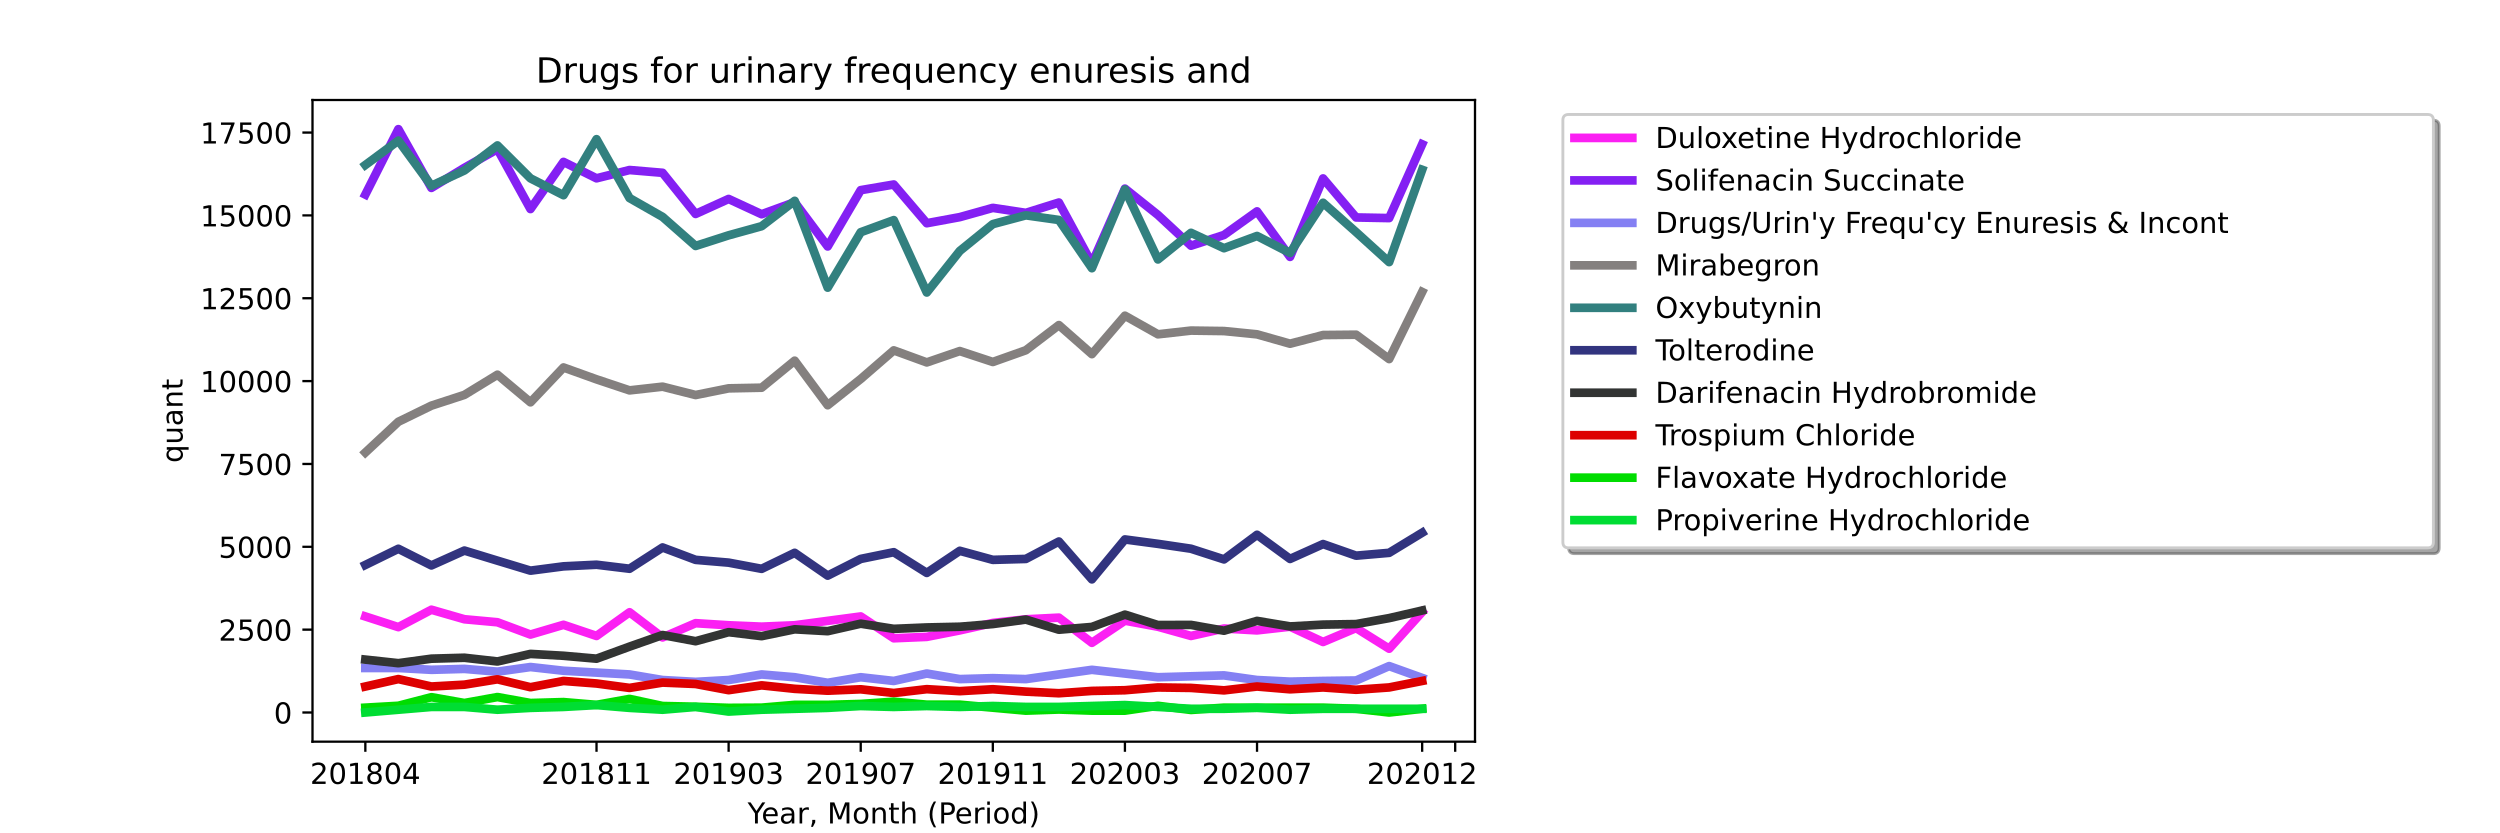 <?xml version="1.0" encoding="utf-8" standalone="no"?>
<!DOCTYPE svg PUBLIC "-//W3C//DTD SVG 1.1//EN"
  "http://www.w3.org/Graphics/SVG/1.1/DTD/svg11.dtd">
<!-- Created with matplotlib (https://matplotlib.org/) -->
<svg height="288pt" version="1.1" viewBox="0 0 864 288" width="864pt" xmlns="http://www.w3.org/2000/svg" xmlns:xlink="http://www.w3.org/1999/xlink">
 <defs>
  <style type="text/css">*{stroke-linecap:butt;stroke-linejoin:round;}</style>
 </defs>
 <g id="figure_1">
  <g id="patch_1">
   <path d="M 0 288 
L 864 288 
L 864 0 
L 0 0 
z
" style="fill:#ffffff;"/>
  </g>
  <g id="axes_1">
   <g id="patch_2">
    <path d="M 108 256.32 
L 509.76 256.32 
L 509.76 34.56 
L 108 34.56 
z
" style="fill:#ffffff;"/>
   </g>
   <g id="matplotlib.axis_1">
    <g id="xtick_1">
     <g id="line2d_1">
      <defs>
       <path d="M 0 0 
L 0 3.5 
" id="m299b45d6fe" style="stroke:#000000;stroke-width:0.8;"/>
      </defs>
      <g>
       <use style="stroke:#000000;stroke-width:0.8;" x="126.262" xlink:href="#m299b45d6fe" y="256.32"/>
      </g>
     </g>
     <g id="text_1">
      <!-- 201804 -->
      <g transform="translate(107.174 270.918)scale(0.1 -0.1)">
       <defs>
        <path d="M 19.188 8.297 
L 53.609 8.297 
L 53.609 0 
L 7.328 0 
L 7.328 8.297 
Q 12.938 14.109 22.625 23.891 
Q 32.328 33.688 34.812 36.531 
Q 39.547 41.844 41.422 45.531 
Q 43.312 49.219 43.312 52.781 
Q 43.312 58.594 39.234 62.25 
Q 35.156 65.922 28.609 65.922 
Q 23.969 65.922 18.812 64.312 
Q 13.672 62.703 7.812 59.422 
L 7.812 69.391 
Q 13.766 71.781 18.938 73 
Q 24.125 74.219 28.422 74.219 
Q 39.75 74.219 46.484 68.547 
Q 53.219 62.891 53.219 53.422 
Q 53.219 48.922 51.531 44.891 
Q 49.859 40.875 45.406 35.406 
Q 44.188 33.984 37.641 27.219 
Q 31.109 20.453 19.188 8.297 
z
" id="DejaVuSans-50"/>
        <path d="M 31.781 66.406 
Q 24.172 66.406 20.328 58.906 
Q 16.5 51.422 16.5 36.375 
Q 16.5 21.391 20.328 13.891 
Q 24.172 6.391 31.781 6.391 
Q 39.453 6.391 43.281 13.891 
Q 47.125 21.391 47.125 36.375 
Q 47.125 51.422 43.281 58.906 
Q 39.453 66.406 31.781 66.406 
z
M 31.781 74.219 
Q 44.047 74.219 50.516 64.516 
Q 56.984 54.828 56.984 36.375 
Q 56.984 17.969 50.516 8.266 
Q 44.047 -1.422 31.781 -1.422 
Q 19.531 -1.422 13.062 8.266 
Q 6.594 17.969 6.594 36.375 
Q 6.594 54.828 13.062 64.516 
Q 19.531 74.219 31.781 74.219 
z
" id="DejaVuSans-48"/>
        <path d="M 12.406 8.297 
L 28.516 8.297 
L 28.516 63.922 
L 10.984 60.406 
L 10.984 69.391 
L 28.422 72.906 
L 38.281 72.906 
L 38.281 8.297 
L 54.391 8.297 
L 54.391 0 
L 12.406 0 
z
" id="DejaVuSans-49"/>
        <path d="M 31.781 34.625 
Q 24.75 34.625 20.719 30.859 
Q 16.703 27.094 16.703 20.516 
Q 16.703 13.922 20.719 10.156 
Q 24.75 6.391 31.781 6.391 
Q 38.812 6.391 42.859 10.172 
Q 46.922 13.969 46.922 20.516 
Q 46.922 27.094 42.891 30.859 
Q 38.875 34.625 31.781 34.625 
z
M 21.922 38.812 
Q 15.578 40.375 12.031 44.719 
Q 8.5 49.078 8.5 55.328 
Q 8.5 64.062 14.719 69.141 
Q 20.953 74.219 31.781 74.219 
Q 42.672 74.219 48.875 69.141 
Q 55.078 64.062 55.078 55.328 
Q 55.078 49.078 51.531 44.719 
Q 48 40.375 41.703 38.812 
Q 48.828 37.156 52.797 32.312 
Q 56.781 27.484 56.781 20.516 
Q 56.781 9.906 50.312 4.234 
Q 43.844 -1.422 31.781 -1.422 
Q 19.734 -1.422 13.25 4.234 
Q 6.781 9.906 6.781 20.516 
Q 6.781 27.484 10.781 32.312 
Q 14.797 37.156 21.922 38.812 
z
M 18.312 54.391 
Q 18.312 48.734 21.844 45.562 
Q 25.391 42.391 31.781 42.391 
Q 38.141 42.391 41.719 45.562 
Q 45.312 48.734 45.312 54.391 
Q 45.312 60.062 41.719 63.234 
Q 38.141 66.406 31.781 66.406 
Q 25.391 66.406 21.844 63.234 
Q 18.312 60.062 18.312 54.391 
z
" id="DejaVuSans-56"/>
        <path d="M 37.797 64.312 
L 12.891 25.391 
L 37.797 25.391 
z
M 35.203 72.906 
L 47.609 72.906 
L 47.609 25.391 
L 58.016 25.391 
L 58.016 17.188 
L 47.609 17.188 
L 47.609 0 
L 37.797 0 
L 37.797 17.188 
L 4.891 17.188 
L 4.891 26.703 
z
" id="DejaVuSans-52"/>
       </defs>
       <use xlink:href="#DejaVuSans-50"/>
       <use x="63.623" xlink:href="#DejaVuSans-48"/>
       <use x="127.246" xlink:href="#DejaVuSans-49"/>
       <use x="190.869" xlink:href="#DejaVuSans-56"/>
       <use x="254.492" xlink:href="#DejaVuSans-48"/>
       <use x="318.115" xlink:href="#DejaVuSans-52"/>
      </g>
     </g>
    </g>
    <g id="xtick_2">
     <g id="line2d_2">
      <g>
       <use style="stroke:#000000;stroke-width:0.8;" x="206.157" xlink:href="#m299b45d6fe" y="256.32"/>
      </g>
     </g>
     <g id="text_2">
      <!-- 201811 -->
      <g transform="translate(187.07 270.918)scale(0.1 -0.1)">
       <use xlink:href="#DejaVuSans-50"/>
       <use x="63.623" xlink:href="#DejaVuSans-48"/>
       <use x="127.246" xlink:href="#DejaVuSans-49"/>
       <use x="190.869" xlink:href="#DejaVuSans-56"/>
       <use x="254.492" xlink:href="#DejaVuSans-49"/>
       <use x="318.115" xlink:href="#DejaVuSans-49"/>
      </g>
     </g>
    </g>
    <g id="xtick_3">
     <g id="line2d_3">
      <g>
       <use style="stroke:#000000;stroke-width:0.8;" x="251.812" xlink:href="#m299b45d6fe" y="256.32"/>
      </g>
     </g>
     <g id="text_3">
      <!-- 201903 -->
      <g transform="translate(232.724 270.918)scale(0.1 -0.1)">
       <defs>
        <path d="M 10.984 1.516 
L 10.984 10.5 
Q 14.703 8.734 18.5 7.812 
Q 22.312 6.891 25.984 6.891 
Q 35.75 6.891 40.891 13.453 
Q 46.047 20.016 46.781 33.406 
Q 43.953 29.203 39.594 26.953 
Q 35.25 24.703 29.984 24.703 
Q 19.047 24.703 12.672 31.312 
Q 6.297 37.938 6.297 49.422 
Q 6.297 60.641 12.938 67.422 
Q 19.578 74.219 30.609 74.219 
Q 43.266 74.219 49.922 64.516 
Q 56.594 54.828 56.594 36.375 
Q 56.594 19.141 48.406 8.859 
Q 40.234 -1.422 26.422 -1.422 
Q 22.703 -1.422 18.891 -0.688 
Q 15.094 0.047 10.984 1.516 
z
M 30.609 32.422 
Q 37.25 32.422 41.125 36.953 
Q 45.016 41.5 45.016 49.422 
Q 45.016 57.281 41.125 61.844 
Q 37.25 66.406 30.609 66.406 
Q 23.969 66.406 20.094 61.844 
Q 16.219 57.281 16.219 49.422 
Q 16.219 41.5 20.094 36.953 
Q 23.969 32.422 30.609 32.422 
z
" id="DejaVuSans-57"/>
        <path d="M 40.578 39.312 
Q 47.656 37.797 51.625 33 
Q 55.609 28.219 55.609 21.188 
Q 55.609 10.406 48.188 4.484 
Q 40.766 -1.422 27.094 -1.422 
Q 22.516 -1.422 17.656 -0.516 
Q 12.797 0.391 7.625 2.203 
L 7.625 11.719 
Q 11.719 9.328 16.594 8.109 
Q 21.484 6.891 26.812 6.891 
Q 36.078 6.891 40.938 10.547 
Q 45.797 14.203 45.797 21.188 
Q 45.797 27.641 41.281 31.266 
Q 36.766 34.906 28.719 34.906 
L 20.219 34.906 
L 20.219 43.016 
L 29.109 43.016 
Q 36.375 43.016 40.234 45.922 
Q 44.094 48.828 44.094 54.297 
Q 44.094 59.906 40.109 62.906 
Q 36.141 65.922 28.719 65.922 
Q 24.656 65.922 20.016 65.031 
Q 15.375 64.156 9.812 62.312 
L 9.812 71.094 
Q 15.438 72.656 20.344 73.438 
Q 25.25 74.219 29.594 74.219 
Q 40.828 74.219 47.359 69.109 
Q 53.906 64.016 53.906 55.328 
Q 53.906 49.266 50.438 45.094 
Q 46.969 40.922 40.578 39.312 
z
" id="DejaVuSans-51"/>
       </defs>
       <use xlink:href="#DejaVuSans-50"/>
       <use x="63.623" xlink:href="#DejaVuSans-48"/>
       <use x="127.246" xlink:href="#DejaVuSans-49"/>
       <use x="190.869" xlink:href="#DejaVuSans-57"/>
       <use x="254.492" xlink:href="#DejaVuSans-48"/>
       <use x="318.115" xlink:href="#DejaVuSans-51"/>
      </g>
     </g>
    </g>
    <g id="xtick_4">
     <g id="line2d_4">
      <g>
       <use style="stroke:#000000;stroke-width:0.8;" x="297.466" xlink:href="#m299b45d6fe" y="256.32"/>
      </g>
     </g>
     <g id="text_4">
      <!-- 201907 -->
      <g transform="translate(278.379 270.918)scale(0.1 -0.1)">
       <defs>
        <path d="M 8.203 72.906 
L 55.078 72.906 
L 55.078 68.703 
L 28.609 0 
L 18.312 0 
L 43.219 64.594 
L 8.203 64.594 
z
" id="DejaVuSans-55"/>
       </defs>
       <use xlink:href="#DejaVuSans-50"/>
       <use x="63.623" xlink:href="#DejaVuSans-48"/>
       <use x="127.246" xlink:href="#DejaVuSans-49"/>
       <use x="190.869" xlink:href="#DejaVuSans-57"/>
       <use x="254.492" xlink:href="#DejaVuSans-48"/>
       <use x="318.115" xlink:href="#DejaVuSans-55"/>
      </g>
     </g>
    </g>
    <g id="xtick_5">
     <g id="line2d_5">
      <g>
       <use style="stroke:#000000;stroke-width:0.8;" x="343.121" xlink:href="#m299b45d6fe" y="256.32"/>
      </g>
     </g>
     <g id="text_5">
      <!-- 201911 -->
      <g transform="translate(324.033 270.918)scale(0.1 -0.1)">
       <use xlink:href="#DejaVuSans-50"/>
       <use x="63.623" xlink:href="#DejaVuSans-48"/>
       <use x="127.246" xlink:href="#DejaVuSans-49"/>
       <use x="190.869" xlink:href="#DejaVuSans-57"/>
       <use x="254.492" xlink:href="#DejaVuSans-49"/>
       <use x="318.115" xlink:href="#DejaVuSans-49"/>
      </g>
     </g>
    </g>
    <g id="xtick_6">
     <g id="line2d_6">
      <g>
       <use style="stroke:#000000;stroke-width:0.8;" x="388.775" xlink:href="#m299b45d6fe" y="256.32"/>
      </g>
     </g>
     <g id="text_6">
      <!-- 202003 -->
      <g transform="translate(369.688 270.918)scale(0.1 -0.1)">
       <use xlink:href="#DejaVuSans-50"/>
       <use x="63.623" xlink:href="#DejaVuSans-48"/>
       <use x="127.246" xlink:href="#DejaVuSans-50"/>
       <use x="190.869" xlink:href="#DejaVuSans-48"/>
       <use x="254.492" xlink:href="#DejaVuSans-48"/>
       <use x="318.115" xlink:href="#DejaVuSans-51"/>
      </g>
     </g>
    </g>
    <g id="xtick_7">
     <g id="line2d_7">
      <g>
       <use style="stroke:#000000;stroke-width:0.8;" x="434.43" xlink:href="#m299b45d6fe" y="256.32"/>
      </g>
     </g>
     <g id="text_7">
      <!-- 202007 -->
      <g transform="translate(415.342 270.918)scale(0.1 -0.1)">
       <use xlink:href="#DejaVuSans-50"/>
       <use x="63.623" xlink:href="#DejaVuSans-48"/>
       <use x="127.246" xlink:href="#DejaVuSans-50"/>
       <use x="190.869" xlink:href="#DejaVuSans-48"/>
       <use x="254.492" xlink:href="#DejaVuSans-48"/>
       <use x="318.115" xlink:href="#DejaVuSans-55"/>
      </g>
     </g>
    </g>
    <g id="xtick_8">
     <g id="line2d_8">
      <g>
       <use style="stroke:#000000;stroke-width:0.8;" x="491.498" xlink:href="#m299b45d6fe" y="256.32"/>
      </g>
     </g>
     <g id="text_8">
      <!-- 202012 -->
      <g transform="translate(472.411 270.918)scale(0.1 -0.1)">
       <use xlink:href="#DejaVuSans-50"/>
       <use x="63.623" xlink:href="#DejaVuSans-48"/>
       <use x="127.246" xlink:href="#DejaVuSans-50"/>
       <use x="190.869" xlink:href="#DejaVuSans-48"/>
       <use x="254.492" xlink:href="#DejaVuSans-49"/>
       <use x="318.115" xlink:href="#DejaVuSans-50"/>
      </g>
     </g>
    </g>
    <g id="xtick_9">
     <g id="line2d_9">
      <g>
       <use style="stroke:#000000;stroke-width:0.8;" x="502.912" xlink:href="#m299b45d6fe" y="256.32"/>
      </g>
     </g>
    </g>
    <g id="text_9">
     <!-- Year, Month (Period) -->
     <g transform="translate(258.364 284.597)scale(0.1 -0.1)">
      <defs>
       <path d="M -0.203 72.906 
L 10.406 72.906 
L 30.609 42.922 
L 50.688 72.906 
L 61.281 72.906 
L 35.5 34.719 
L 35.5 0 
L 25.594 0 
L 25.594 34.719 
z
" id="DejaVuSans-89"/>
       <path d="M 56.203 29.594 
L 56.203 25.203 
L 14.891 25.203 
Q 15.484 15.922 20.484 11.062 
Q 25.484 6.203 34.422 6.203 
Q 39.594 6.203 44.453 7.469 
Q 49.312 8.734 54.109 11.281 
L 54.109 2.781 
Q 49.266 0.734 44.188 -0.344 
Q 39.109 -1.422 33.891 -1.422 
Q 20.797 -1.422 13.156 6.188 
Q 5.516 13.812 5.516 26.812 
Q 5.516 40.234 12.766 48.109 
Q 20.016 56 32.328 56 
Q 43.359 56 49.781 48.891 
Q 56.203 41.797 56.203 29.594 
z
M 47.219 32.234 
Q 47.125 39.594 43.094 43.984 
Q 39.062 48.391 32.422 48.391 
Q 24.906 48.391 20.391 44.141 
Q 15.875 39.891 15.188 32.172 
z
" id="DejaVuSans-101"/>
       <path d="M 34.281 27.484 
Q 23.391 27.484 19.188 25 
Q 14.984 22.516 14.984 16.5 
Q 14.984 11.719 18.141 8.906 
Q 21.297 6.109 26.703 6.109 
Q 34.188 6.109 38.703 11.406 
Q 43.219 16.703 43.219 25.484 
L 43.219 27.484 
z
M 52.203 31.203 
L 52.203 0 
L 43.219 0 
L 43.219 8.297 
Q 40.141 3.328 35.547 0.953 
Q 30.953 -1.422 24.312 -1.422 
Q 15.922 -1.422 10.953 3.297 
Q 6 8.016 6 15.922 
Q 6 25.141 12.172 29.828 
Q 18.359 34.516 30.609 34.516 
L 43.219 34.516 
L 43.219 35.406 
Q 43.219 41.609 39.141 45 
Q 35.062 48.391 27.688 48.391 
Q 23 48.391 18.547 47.266 
Q 14.109 46.141 10.016 43.891 
L 10.016 52.203 
Q 14.938 54.109 19.578 55.047 
Q 24.219 56 28.609 56 
Q 40.484 56 46.344 49.844 
Q 52.203 43.703 52.203 31.203 
z
" id="DejaVuSans-97"/>
       <path d="M 41.109 46.297 
Q 39.594 47.172 37.812 47.578 
Q 36.031 48 33.891 48 
Q 26.266 48 22.188 43.047 
Q 18.109 38.094 18.109 28.812 
L 18.109 0 
L 9.078 0 
L 9.078 54.688 
L 18.109 54.688 
L 18.109 46.188 
Q 20.953 51.172 25.484 53.578 
Q 30.031 56 36.531 56 
Q 37.453 56 38.578 55.875 
Q 39.703 55.766 41.062 55.516 
z
" id="DejaVuSans-114"/>
       <path d="M 11.719 12.406 
L 22.016 12.406 
L 22.016 4 
L 14.016 -11.625 
L 7.719 -11.625 
L 11.719 4 
z
" id="DejaVuSans-44"/>
       <path id="DejaVuSans-32"/>
       <path d="M 9.812 72.906 
L 24.516 72.906 
L 43.109 23.297 
L 61.812 72.906 
L 76.516 72.906 
L 76.516 0 
L 66.891 0 
L 66.891 64.016 
L 48.094 14.016 
L 38.188 14.016 
L 19.391 64.016 
L 19.391 0 
L 9.812 0 
z
" id="DejaVuSans-77"/>
       <path d="M 30.609 48.391 
Q 23.391 48.391 19.188 42.75 
Q 14.984 37.109 14.984 27.297 
Q 14.984 17.484 19.156 11.844 
Q 23.344 6.203 30.609 6.203 
Q 37.797 6.203 41.984 11.859 
Q 46.188 17.531 46.188 27.297 
Q 46.188 37.016 41.984 42.703 
Q 37.797 48.391 30.609 48.391 
z
M 30.609 56 
Q 42.328 56 49.016 48.375 
Q 55.719 40.766 55.719 27.297 
Q 55.719 13.875 49.016 6.219 
Q 42.328 -1.422 30.609 -1.422 
Q 18.844 -1.422 12.172 6.219 
Q 5.516 13.875 5.516 27.297 
Q 5.516 40.766 12.172 48.375 
Q 18.844 56 30.609 56 
z
" id="DejaVuSans-111"/>
       <path d="M 54.891 33.016 
L 54.891 0 
L 45.906 0 
L 45.906 32.719 
Q 45.906 40.484 42.875 44.328 
Q 39.844 48.188 33.797 48.188 
Q 26.516 48.188 22.312 43.547 
Q 18.109 38.922 18.109 30.906 
L 18.109 0 
L 9.078 0 
L 9.078 54.688 
L 18.109 54.688 
L 18.109 46.188 
Q 21.344 51.125 25.703 53.562 
Q 30.078 56 35.797 56 
Q 45.219 56 50.047 50.172 
Q 54.891 44.344 54.891 33.016 
z
" id="DejaVuSans-110"/>
       <path d="M 18.312 70.219 
L 18.312 54.688 
L 36.812 54.688 
L 36.812 47.703 
L 18.312 47.703 
L 18.312 18.016 
Q 18.312 11.328 20.141 9.422 
Q 21.969 7.516 27.594 7.516 
L 36.812 7.516 
L 36.812 0 
L 27.594 0 
Q 17.188 0 13.234 3.875 
Q 9.281 7.766 9.281 18.016 
L 9.281 47.703 
L 2.688 47.703 
L 2.688 54.688 
L 9.281 54.688 
L 9.281 70.219 
z
" id="DejaVuSans-116"/>
       <path d="M 54.891 33.016 
L 54.891 0 
L 45.906 0 
L 45.906 32.719 
Q 45.906 40.484 42.875 44.328 
Q 39.844 48.188 33.797 48.188 
Q 26.516 48.188 22.312 43.547 
Q 18.109 38.922 18.109 30.906 
L 18.109 0 
L 9.078 0 
L 9.078 75.984 
L 18.109 75.984 
L 18.109 46.188 
Q 21.344 51.125 25.703 53.562 
Q 30.078 56 35.797 56 
Q 45.219 56 50.047 50.172 
Q 54.891 44.344 54.891 33.016 
z
" id="DejaVuSans-104"/>
       <path d="M 31 75.875 
Q 24.469 64.656 21.281 53.656 
Q 18.109 42.672 18.109 31.391 
Q 18.109 20.125 21.312 9.062 
Q 24.516 -2 31 -13.188 
L 23.188 -13.188 
Q 15.875 -1.703 12.234 9.375 
Q 8.594 20.453 8.594 31.391 
Q 8.594 42.281 12.203 53.312 
Q 15.828 64.359 23.188 75.875 
z
" id="DejaVuSans-40"/>
       <path d="M 19.672 64.797 
L 19.672 37.406 
L 32.078 37.406 
Q 38.969 37.406 42.719 40.969 
Q 46.484 44.531 46.484 51.125 
Q 46.484 57.672 42.719 61.234 
Q 38.969 64.797 32.078 64.797 
z
M 9.812 72.906 
L 32.078 72.906 
Q 44.344 72.906 50.609 67.359 
Q 56.891 61.812 56.891 51.125 
Q 56.891 40.328 50.609 34.812 
Q 44.344 29.297 32.078 29.297 
L 19.672 29.297 
L 19.672 0 
L 9.812 0 
z
" id="DejaVuSans-80"/>
       <path d="M 9.422 54.688 
L 18.406 54.688 
L 18.406 0 
L 9.422 0 
z
M 9.422 75.984 
L 18.406 75.984 
L 18.406 64.594 
L 9.422 64.594 
z
" id="DejaVuSans-105"/>
       <path d="M 45.406 46.391 
L 45.406 75.984 
L 54.391 75.984 
L 54.391 0 
L 45.406 0 
L 45.406 8.203 
Q 42.578 3.328 38.25 0.953 
Q 33.938 -1.422 27.875 -1.422 
Q 17.969 -1.422 11.734 6.484 
Q 5.516 14.406 5.516 27.297 
Q 5.516 40.188 11.734 48.094 
Q 17.969 56 27.875 56 
Q 33.938 56 38.25 53.625 
Q 42.578 51.266 45.406 46.391 
z
M 14.797 27.297 
Q 14.797 17.391 18.875 11.75 
Q 22.953 6.109 30.078 6.109 
Q 37.203 6.109 41.297 11.75 
Q 45.406 17.391 45.406 27.297 
Q 45.406 37.203 41.297 42.844 
Q 37.203 48.484 30.078 48.484 
Q 22.953 48.484 18.875 42.844 
Q 14.797 37.203 14.797 27.297 
z
" id="DejaVuSans-100"/>
       <path d="M 8.016 75.875 
L 15.828 75.875 
Q 23.141 64.359 26.781 53.312 
Q 30.422 42.281 30.422 31.391 
Q 30.422 20.453 26.781 9.375 
Q 23.141 -1.703 15.828 -13.188 
L 8.016 -13.188 
Q 14.5 -2 17.703 9.062 
Q 20.906 20.125 20.906 31.391 
Q 20.906 42.672 17.703 53.656 
Q 14.5 64.656 8.016 75.875 
z
" id="DejaVuSans-41"/>
      </defs>
      <use xlink:href="#DejaVuSans-89"/>
      <use x="47.834" xlink:href="#DejaVuSans-101"/>
      <use x="109.357" xlink:href="#DejaVuSans-97"/>
      <use x="170.637" xlink:href="#DejaVuSans-114"/>
      <use x="211.75" xlink:href="#DejaVuSans-44"/>
      <use x="243.537" xlink:href="#DejaVuSans-32"/>
      <use x="275.324" xlink:href="#DejaVuSans-77"/>
      <use x="361.604" xlink:href="#DejaVuSans-111"/>
      <use x="422.785" xlink:href="#DejaVuSans-110"/>
      <use x="486.164" xlink:href="#DejaVuSans-116"/>
      <use x="525.373" xlink:href="#DejaVuSans-104"/>
      <use x="588.752" xlink:href="#DejaVuSans-32"/>
      <use x="620.539" xlink:href="#DejaVuSans-40"/>
      <use x="659.553" xlink:href="#DejaVuSans-80"/>
      <use x="716.23" xlink:href="#DejaVuSans-101"/>
      <use x="777.754" xlink:href="#DejaVuSans-114"/>
      <use x="818.867" xlink:href="#DejaVuSans-105"/>
      <use x="846.65" xlink:href="#DejaVuSans-111"/>
      <use x="907.832" xlink:href="#DejaVuSans-100"/>
      <use x="971.309" xlink:href="#DejaVuSans-41"/>
     </g>
    </g>
   </g>
   <g id="matplotlib.axis_2">
    <g id="ytick_1">
     <g id="line2d_10">
      <defs>
       <path d="M 0 0 
L -3.5 0 
" id="m0e85a6e196" style="stroke:#000000;stroke-width:0.8;"/>
      </defs>
      <g>
       <use style="stroke:#000000;stroke-width:0.8;" x="108" xlink:href="#m0e85a6e196" y="246.24"/>
      </g>
     </g>
     <g id="text_10">
      <!-- 0 -->
      <g transform="translate(94.638 250.039)scale(0.1 -0.1)">
       <use xlink:href="#DejaVuSans-48"/>
      </g>
     </g>
    </g>
    <g id="ytick_2">
     <g id="line2d_11">
      <g>
       <use style="stroke:#000000;stroke-width:0.8;" x="108" xlink:href="#m0e85a6e196" y="217.607"/>
      </g>
     </g>
     <g id="text_11">
      <!-- 2500 -->
      <g transform="translate(75.55 221.406)scale(0.1 -0.1)">
       <defs>
        <path d="M 10.797 72.906 
L 49.516 72.906 
L 49.516 64.594 
L 19.828 64.594 
L 19.828 46.734 
Q 21.969 47.469 24.109 47.828 
Q 26.266 48.188 28.422 48.188 
Q 40.625 48.188 47.75 41.5 
Q 54.891 34.812 54.891 23.391 
Q 54.891 11.625 47.562 5.094 
Q 40.234 -1.422 26.906 -1.422 
Q 22.312 -1.422 17.547 -0.641 
Q 12.797 0.141 7.719 1.703 
L 7.719 11.625 
Q 12.109 9.234 16.797 8.062 
Q 21.484 6.891 26.703 6.891 
Q 35.156 6.891 40.078 11.328 
Q 45.016 15.766 45.016 23.391 
Q 45.016 31 40.078 35.438 
Q 35.156 39.891 26.703 39.891 
Q 22.75 39.891 18.812 39.016 
Q 14.891 38.141 10.797 36.281 
z
" id="DejaVuSans-53"/>
       </defs>
       <use xlink:href="#DejaVuSans-50"/>
       <use x="63.623" xlink:href="#DejaVuSans-53"/>
       <use x="127.246" xlink:href="#DejaVuSans-48"/>
       <use x="190.869" xlink:href="#DejaVuSans-48"/>
      </g>
     </g>
    </g>
    <g id="ytick_3">
     <g id="line2d_12">
      <g>
       <use style="stroke:#000000;stroke-width:0.8;" x="108" xlink:href="#m0e85a6e196" y="188.974"/>
      </g>
     </g>
     <g id="text_12">
      <!-- 5000 -->
      <g transform="translate(75.55 192.773)scale(0.1 -0.1)">
       <use xlink:href="#DejaVuSans-53"/>
       <use x="63.623" xlink:href="#DejaVuSans-48"/>
       <use x="127.246" xlink:href="#DejaVuSans-48"/>
       <use x="190.869" xlink:href="#DejaVuSans-48"/>
      </g>
     </g>
    </g>
    <g id="ytick_4">
     <g id="line2d_13">
      <g>
       <use style="stroke:#000000;stroke-width:0.8;" x="108" xlink:href="#m0e85a6e196" y="160.341"/>
      </g>
     </g>
     <g id="text_13">
      <!-- 7500 -->
      <g transform="translate(75.55 164.14)scale(0.1 -0.1)">
       <use xlink:href="#DejaVuSans-55"/>
       <use x="63.623" xlink:href="#DejaVuSans-53"/>
       <use x="127.246" xlink:href="#DejaVuSans-48"/>
       <use x="190.869" xlink:href="#DejaVuSans-48"/>
      </g>
     </g>
    </g>
    <g id="ytick_5">
     <g id="line2d_14">
      <g>
       <use style="stroke:#000000;stroke-width:0.8;" x="108" xlink:href="#m0e85a6e196" y="131.708"/>
      </g>
     </g>
     <g id="text_14">
      <!-- 10000 -->
      <g transform="translate(69.188 135.507)scale(0.1 -0.1)">
       <use xlink:href="#DejaVuSans-49"/>
       <use x="63.623" xlink:href="#DejaVuSans-48"/>
       <use x="127.246" xlink:href="#DejaVuSans-48"/>
       <use x="190.869" xlink:href="#DejaVuSans-48"/>
       <use x="254.492" xlink:href="#DejaVuSans-48"/>
      </g>
     </g>
    </g>
    <g id="ytick_6">
     <g id="line2d_15">
      <g>
       <use style="stroke:#000000;stroke-width:0.8;" x="108" xlink:href="#m0e85a6e196" y="103.074"/>
      </g>
     </g>
     <g id="text_15">
      <!-- 12500 -->
      <g transform="translate(69.188 106.874)scale(0.1 -0.1)">
       <use xlink:href="#DejaVuSans-49"/>
       <use x="63.623" xlink:href="#DejaVuSans-50"/>
       <use x="127.246" xlink:href="#DejaVuSans-53"/>
       <use x="190.869" xlink:href="#DejaVuSans-48"/>
       <use x="254.492" xlink:href="#DejaVuSans-48"/>
      </g>
     </g>
    </g>
    <g id="ytick_7">
     <g id="line2d_16">
      <g>
       <use style="stroke:#000000;stroke-width:0.8;" x="108" xlink:href="#m0e85a6e196" y="74.441"/>
      </g>
     </g>
     <g id="text_16">
      <!-- 15000 -->
      <g transform="translate(69.188 78.241)scale(0.1 -0.1)">
       <use xlink:href="#DejaVuSans-49"/>
       <use x="63.623" xlink:href="#DejaVuSans-53"/>
       <use x="127.246" xlink:href="#DejaVuSans-48"/>
       <use x="190.869" xlink:href="#DejaVuSans-48"/>
       <use x="254.492" xlink:href="#DejaVuSans-48"/>
      </g>
     </g>
    </g>
    <g id="ytick_8">
     <g id="line2d_17">
      <g>
       <use style="stroke:#000000;stroke-width:0.8;" x="108" xlink:href="#m0e85a6e196" y="45.808"/>
      </g>
     </g>
     <g id="text_17">
      <!-- 17500 -->
      <g transform="translate(69.188 49.607)scale(0.1 -0.1)">
       <use xlink:href="#DejaVuSans-49"/>
       <use x="63.623" xlink:href="#DejaVuSans-55"/>
       <use x="127.246" xlink:href="#DejaVuSans-53"/>
       <use x="190.869" xlink:href="#DejaVuSans-48"/>
       <use x="254.492" xlink:href="#DejaVuSans-48"/>
      </g>
     </g>
    </g>
    <g id="text_18">
     <!-- quant -->
     <g transform="translate(63.108 159.976)rotate(-90)scale(0.1 -0.1)">
      <defs>
       <path d="M 14.797 27.297 
Q 14.797 17.391 18.875 11.75 
Q 22.953 6.109 30.078 6.109 
Q 37.203 6.109 41.297 11.75 
Q 45.406 17.391 45.406 27.297 
Q 45.406 37.203 41.297 42.844 
Q 37.203 48.484 30.078 48.484 
Q 22.953 48.484 18.875 42.844 
Q 14.797 37.203 14.797 27.297 
z
M 45.406 8.203 
Q 42.578 3.328 38.25 0.953 
Q 33.938 -1.422 27.875 -1.422 
Q 17.969 -1.422 11.734 6.484 
Q 5.516 14.406 5.516 27.297 
Q 5.516 40.188 11.734 48.094 
Q 17.969 56 27.875 56 
Q 33.938 56 38.25 53.625 
Q 42.578 51.266 45.406 46.391 
L 45.406 54.688 
L 54.391 54.688 
L 54.391 -20.797 
L 45.406 -20.797 
z
" id="DejaVuSans-113"/>
       <path d="M 8.5 21.578 
L 8.5 54.688 
L 17.484 54.688 
L 17.484 21.922 
Q 17.484 14.156 20.5 10.266 
Q 23.531 6.391 29.594 6.391 
Q 36.859 6.391 41.078 11.031 
Q 45.312 15.672 45.312 23.688 
L 45.312 54.688 
L 54.297 54.688 
L 54.297 0 
L 45.312 0 
L 45.312 8.406 
Q 42.047 3.422 37.719 1 
Q 33.406 -1.422 27.688 -1.422 
Q 18.266 -1.422 13.375 4.438 
Q 8.5 10.297 8.5 21.578 
z
M 31.109 56 
z
" id="DejaVuSans-117"/>
      </defs>
      <use xlink:href="#DejaVuSans-113"/>
      <use x="63.477" xlink:href="#DejaVuSans-117"/>
      <use x="126.855" xlink:href="#DejaVuSans-97"/>
      <use x="188.135" xlink:href="#DejaVuSans-110"/>
      <use x="251.514" xlink:href="#DejaVuSans-116"/>
     </g>
    </g>
   </g>
   <g id="line2d_18">
    <path clip-path="url(#p350ba7d365)" d="M 126.262 213.048 
L 137.675 216.736 
L 149.089 210.723 
L 160.503 214.011 
L 171.916 215.053 
L 183.33 219.302 
L 194.744 215.935 
L 206.157 219.783 
L 217.571 211.605 
L 228.985 220.287 
L 240.398 215.374 
L 251.812 216.095 
L 263.225 216.576 
L 274.639 216.095 
L 286.053 214.572 
L 297.466 213.048 
L 308.88 220.585 
L 320.294 220.104 
L 331.707 217.859 
L 343.121 215.293 
L 354.535 214.033 
L 365.948 213.461 
L 377.362 222.154 
L 388.775 214.503 
L 400.189 216.599 
L 411.603 219.783 
L 423.016 217.217 
L 434.43 217.859 
L 445.844 216.576 
L 457.257 221.867 
L 468.671 217.057 
L 480.085 224.193 
L 491.498 211.525 
" style="fill:none;stroke:#fb20f3;stroke-linecap:square;stroke-width:3;"/>
   </g>
   <g id="line2d_19">
    <path clip-path="url(#p350ba7d365)" d="M 126.262 67.237 
L 137.675 44.64 
L 149.089 64.935 
L 160.503 57.994 
L 171.916 51.546 
L 183.33 72.242 
L 194.744 55.956 
L 206.157 61.625 
L 217.571 58.762 
L 228.985 59.724 
L 240.398 73.937 
L 251.812 68.761 
L 263.225 74.04 
L 274.639 69.871 
L 286.053 85.173 
L 297.466 65.714 
L 308.88 63.767 
L 320.294 77.144 
L 331.707 75.037 
L 343.121 71.841 
L 354.535 73.571 
L 365.948 69.997 
L 377.362 91.06 
L 388.775 65.187 
L 400.189 74.292 
L 411.603 84.91 
L 423.016 81.21 
L 434.43 73.055 
L 445.844 88.769 
L 457.257 61.671 
L 468.671 75.151 
L 480.085 75.369 
L 491.498 49.874 
" style="fill:none;stroke:#8420f3;stroke-linecap:square;stroke-width:3;"/>
   </g>
   <g id="line2d_20">
    <path clip-path="url(#p350ba7d365)" d="M 126.262 230.847 
L 137.675 230.847 
L 149.089 231.488 
L 160.503 231.168 
L 171.916 232.13 
L 183.33 230.526 
L 194.744 231.809 
L 206.157 232.45 
L 217.571 233.092 
L 228.985 235.016 
L 240.398 235.657 
L 251.812 235.016 
L 263.225 233.092 
L 274.639 234.054 
L 286.053 235.978 
L 297.466 234.054 
L 308.88 235.337 
L 320.294 232.771 
L 331.707 234.695 
L 343.121 234.374 
L 354.535 234.695 
L 365.948 233.092 
L 377.362 231.488 
L 388.775 232.771 
L 400.189 234.054 
L 411.603 233.733 
L 423.016 233.412 
L 434.43 235.016 
L 445.844 235.577 
L 457.257 235.337 
L 468.671 235.176 
L 480.085 230.205 
L 491.498 234.294 
" style="fill:none;stroke:#8480f3;stroke-linecap:square;stroke-width:3;"/>
   </g>
   <g id="line2d_21">
    <path clip-path="url(#p350ba7d365)" d="M 126.262 156.389 
L 137.675 145.761 
L 149.089 140.194 
L 160.503 136.472 
L 171.916 129.497 
L 183.33 139.038 
L 194.744 127 
L 206.157 131.101 
L 217.571 134.914 
L 228.985 133.632 
L 240.398 136.518 
L 251.812 134.216 
L 263.225 133.987 
L 274.639 124.652 
L 286.053 140.046 
L 297.466 130.975 
L 308.88 121.09 
L 320.294 125.248 
L 331.707 121.331 
L 343.121 125.099 
L 354.535 121.045 
L 365.948 112.352 
L 377.362 122.385 
L 388.775 109.11 
L 400.189 115.536 
L 411.603 114.253 
L 423.016 114.413 
L 434.43 115.547 
L 445.844 118.788 
L 457.257 115.788 
L 468.671 115.673 
L 480.085 124.091 
L 491.498 100.91 
" style="fill:none;stroke:#84807f;stroke-linecap:square;stroke-width:3;"/>
   </g>
   <g id="line2d_22">
    <path clip-path="url(#p350ba7d365)" d="M 126.262 57.021 
L 137.675 48.591 
L 149.089 64.191 
L 160.503 58.911 
L 171.916 50.264 
L 183.33 61.637 
L 194.744 67.455 
L 206.157 48.11 
L 217.571 68.451 
L 228.985 74.957 
L 240.398 85.001 
L 251.812 81.325 
L 263.225 78.175 
L 274.639 69.413 
L 286.053 99.409 
L 297.466 80.26 
L 308.88 76.079 
L 320.294 101.082 
L 331.707 86.719 
L 343.121 77.454 
L 354.535 74.418 
L 365.948 76.022 
L 377.362 92.686 
L 388.775 65.485 
L 400.189 89.663 
L 411.603 80.466 
L 423.016 85.78 
L 434.43 81.554 
L 445.844 87.429 
L 457.257 70.078 
L 468.671 80.225 
L 480.085 90.579 
L 491.498 58.682 
" style="fill:none;stroke:#32807f;stroke-linecap:square;stroke-width:3;"/>
   </g>
   <g id="line2d_23">
    <path clip-path="url(#p350ba7d365)" d="M 126.262 195.25 
L 137.675 189.661 
L 149.089 195.411 
L 160.503 190.279 
L 171.916 193.761 
L 183.33 197.22 
L 194.744 195.731 
L 206.157 195.17 
L 217.571 196.556 
L 228.985 189.203 
L 240.398 193.486 
L 251.812 194.448 
L 263.225 196.59 
L 274.639 191.058 
L 286.053 198.938 
L 297.466 193.166 
L 308.88 190.841 
L 320.294 197.999 
L 331.707 190.36 
L 343.121 193.486 
L 354.535 193.166 
L 365.948 187.153 
L 377.362 200.221 
L 388.775 186.431 
L 400.189 187.954 
L 411.603 189.638 
L 423.016 193.326 
L 434.43 184.828 
L 445.844 193.166 
L 457.257 188.035 
L 468.671 192.043 
L 480.085 191.058 
L 491.498 184.106 
" style="fill:none;stroke:#32347f;stroke-linecap:square;stroke-width:3;"/>
   </g>
   <g id="line2d_24">
    <path clip-path="url(#p350ba7d365)" d="M 126.262 227.961 
L 137.675 229.198 
L 149.089 227.64 
L 160.503 227.319 
L 171.916 228.602 
L 183.33 225.991 
L 194.744 226.632 
L 206.157 227.64 
L 217.571 223.471 
L 228.985 219.462 
L 240.398 221.604 
L 251.812 218.477 
L 263.225 219.852 
L 274.639 217.492 
L 286.053 218.134 
L 297.466 215.545 
L 308.88 217.332 
L 320.294 216.851 
L 331.707 216.599 
L 343.121 215.671 
L 354.535 214.125 
L 365.948 217.63 
L 377.362 216.668 
L 388.775 212.419 
L 400.189 216.015 
L 411.603 215.969 
L 423.016 217.973 
L 434.43 214.583 
L 445.844 216.496 
L 457.257 215.866 
L 468.671 215.683 
L 480.085 213.621 
L 491.498 210.987 
" style="fill:none;stroke:#323433;stroke-linecap:square;stroke-width:3;"/>
   </g>
   <g id="line2d_25">
    <path clip-path="url(#p350ba7d365)" d="M 126.262 237.261 
L 137.675 234.695 
L 149.089 237.261 
L 160.503 236.619 
L 171.916 234.775 
L 183.33 237.501 
L 194.744 235.337 
L 206.157 236.218 
L 217.571 237.742 
L 228.985 235.898 
L 240.398 236.379 
L 251.812 238.521 
L 263.225 236.86 
L 274.639 238.062 
L 286.053 238.704 
L 297.466 238.223 
L 308.88 239.505 
L 320.294 238.177 
L 331.707 238.864 
L 343.121 238.2 
L 354.535 239.024 
L 365.948 239.586 
L 377.362 238.784 
L 388.775 238.543 
L 400.189 237.581 
L 411.603 237.742 
L 423.016 238.589 
L 434.43 237.261 
L 445.844 238.223 
L 457.257 237.581 
L 468.671 238.383 
L 480.085 237.581 
L 491.498 235.337 
" style="fill:none;stroke:#dd0000;stroke-linecap:square;stroke-width:3;"/>
   </g>
   <g id="line2d_26">
    <path clip-path="url(#p350ba7d365)" d="M 126.262 244.568 
L 137.675 243.915 
L 149.089 240.949 
L 160.503 242.964 
L 171.916 240.903 
L 183.33 242.964 
L 194.744 242.644 
L 206.157 243.606 
L 217.571 241.544 
L 228.985 243.995 
L 240.398 244.247 
L 251.812 244.637 
L 263.225 244.568 
L 274.639 243.606 
L 286.053 243.606 
L 297.466 243.285 
L 308.88 242.506 
L 320.294 243.537 
L 331.707 243.537 
L 343.121 244.568 
L 354.535 245.599 
L 365.948 245.209 
L 377.362 245.599 
L 388.775 245.599 
L 400.189 243.926 
L 411.603 245.358 
L 423.016 244.568 
L 434.43 244.568 
L 445.844 244.568 
L 457.257 244.568 
L 468.671 244.957 
L 480.085 246.24 
L 491.498 244.957 
" style="fill:none;stroke:#00dd00;stroke-linecap:square;stroke-width:3;"/>
   </g>
   <g id="line2d_27">
    <path clip-path="url(#p350ba7d365)" d="M 126.262 246.24 
L 137.675 245.278 
L 149.089 244.316 
L 160.503 244.316 
L 171.916 245.278 
L 183.33 244.637 
L 194.744 244.316 
L 206.157 243.674 
L 217.571 244.637 
L 228.985 245.278 
L 240.398 244.316 
L 251.812 245.919 
L 263.225 245.278 
L 274.639 244.957 
L 286.053 244.637 
L 297.466 243.995 
L 308.88 244.316 
L 320.294 243.995 
L 331.707 244.316 
L 343.121 243.995 
L 354.535 244.316 
L 365.948 244.316 
L 377.362 243.995 
L 388.775 243.674 
L 400.189 244.316 
L 411.603 244.957 
L 423.016 244.957 
L 434.43 244.637 
L 445.844 245.278 
L 457.257 244.957 
L 468.671 244.957 
L 480.085 244.957 
L 491.498 244.957 
" style="fill:none;stroke:#00dd33;stroke-linecap:square;stroke-width:3;"/>
   </g>
   <g id="patch_3">
    <path d="M 108 256.32 
L 108 34.56 
" style="fill:none;stroke:#000000;stroke-linecap:square;stroke-linejoin:miter;stroke-width:0.8;"/>
   </g>
   <g id="patch_4">
    <path d="M 509.76 256.32 
L 509.76 34.56 
" style="fill:none;stroke:#000000;stroke-linecap:square;stroke-linejoin:miter;stroke-width:0.8;"/>
   </g>
   <g id="patch_5">
    <path d="M 108 256.32 
L 509.76 256.32 
" style="fill:none;stroke:#000000;stroke-linecap:square;stroke-linejoin:miter;stroke-width:0.8;"/>
   </g>
   <g id="patch_6">
    <path d="M 108 34.56 
L 509.76 34.56 
" style="fill:none;stroke:#000000;stroke-linecap:square;stroke-linejoin:miter;stroke-width:0.8;"/>
   </g>
   <g id="text_19">
    <!-- Drugs for urinary frequency enuresis and -->
    <g transform="translate(185.22 28.56)scale(0.12 -0.12)">
     <defs>
      <path d="M 19.672 64.797 
L 19.672 8.109 
L 31.594 8.109 
Q 46.688 8.109 53.688 14.938 
Q 60.688 21.781 60.688 36.531 
Q 60.688 51.172 53.688 57.984 
Q 46.688 64.797 31.594 64.797 
z
M 9.812 72.906 
L 30.078 72.906 
Q 51.266 72.906 61.172 64.094 
Q 71.094 55.281 71.094 36.531 
Q 71.094 17.672 61.125 8.828 
Q 51.172 0 30.078 0 
L 9.812 0 
z
" id="DejaVuSans-68"/>
      <path d="M 45.406 27.984 
Q 45.406 37.75 41.375 43.109 
Q 37.359 48.484 30.078 48.484 
Q 22.859 48.484 18.828 43.109 
Q 14.797 37.75 14.797 27.984 
Q 14.797 18.266 18.828 12.891 
Q 22.859 7.516 30.078 7.516 
Q 37.359 7.516 41.375 12.891 
Q 45.406 18.266 45.406 27.984 
z
M 54.391 6.781 
Q 54.391 -7.172 48.188 -13.984 
Q 42 -20.797 29.203 -20.797 
Q 24.469 -20.797 20.266 -20.094 
Q 16.062 -19.391 12.109 -17.922 
L 12.109 -9.188 
Q 16.062 -11.328 19.922 -12.344 
Q 23.781 -13.375 27.781 -13.375 
Q 36.625 -13.375 41.016 -8.766 
Q 45.406 -4.156 45.406 5.172 
L 45.406 9.625 
Q 42.625 4.781 38.281 2.391 
Q 33.938 0 27.875 0 
Q 17.828 0 11.672 7.656 
Q 5.516 15.328 5.516 27.984 
Q 5.516 40.672 11.672 48.328 
Q 17.828 56 27.875 56 
Q 33.938 56 38.281 53.609 
Q 42.625 51.219 45.406 46.391 
L 45.406 54.688 
L 54.391 54.688 
z
" id="DejaVuSans-103"/>
      <path d="M 44.281 53.078 
L 44.281 44.578 
Q 40.484 46.531 36.375 47.5 
Q 32.281 48.484 27.875 48.484 
Q 21.188 48.484 17.844 46.438 
Q 14.5 44.391 14.5 40.281 
Q 14.5 37.156 16.891 35.375 
Q 19.281 33.594 26.516 31.984 
L 29.594 31.297 
Q 39.156 29.25 43.188 25.516 
Q 47.219 21.781 47.219 15.094 
Q 47.219 7.469 41.188 3.016 
Q 35.156 -1.422 24.609 -1.422 
Q 20.219 -1.422 15.453 -0.562 
Q 10.688 0.297 5.422 2 
L 5.422 11.281 
Q 10.406 8.688 15.234 7.391 
Q 20.062 6.109 24.812 6.109 
Q 31.156 6.109 34.562 8.281 
Q 37.984 10.453 37.984 14.406 
Q 37.984 18.062 35.516 20.016 
Q 33.062 21.969 24.703 23.781 
L 21.578 24.516 
Q 13.234 26.266 9.516 29.906 
Q 5.812 33.547 5.812 39.891 
Q 5.812 47.609 11.281 51.797 
Q 16.75 56 26.812 56 
Q 31.781 56 36.172 55.266 
Q 40.578 54.547 44.281 53.078 
z
" id="DejaVuSans-115"/>
      <path d="M 37.109 75.984 
L 37.109 68.5 
L 28.516 68.5 
Q 23.688 68.5 21.797 66.547 
Q 19.922 64.594 19.922 59.516 
L 19.922 54.688 
L 34.719 54.688 
L 34.719 47.703 
L 19.922 47.703 
L 19.922 0 
L 10.891 0 
L 10.891 47.703 
L 2.297 47.703 
L 2.297 54.688 
L 10.891 54.688 
L 10.891 58.5 
Q 10.891 67.625 15.141 71.797 
Q 19.391 75.984 28.609 75.984 
z
" id="DejaVuSans-102"/>
      <path d="M 32.172 -5.078 
Q 28.375 -14.844 24.75 -17.812 
Q 21.141 -20.797 15.094 -20.797 
L 7.906 -20.797 
L 7.906 -13.281 
L 13.188 -13.281 
Q 16.891 -13.281 18.938 -11.516 
Q 21 -9.766 23.484 -3.219 
L 25.094 0.875 
L 2.984 54.688 
L 12.5 54.688 
L 29.594 11.922 
L 46.688 54.688 
L 56.203 54.688 
z
" id="DejaVuSans-121"/>
      <path d="M 48.781 52.594 
L 48.781 44.188 
Q 44.969 46.297 41.141 47.344 
Q 37.312 48.391 33.406 48.391 
Q 24.656 48.391 19.812 42.844 
Q 14.984 37.312 14.984 27.297 
Q 14.984 17.281 19.812 11.734 
Q 24.656 6.203 33.406 6.203 
Q 37.312 6.203 41.141 7.25 
Q 44.969 8.297 48.781 10.406 
L 48.781 2.094 
Q 45.016 0.344 40.984 -0.531 
Q 36.969 -1.422 32.422 -1.422 
Q 20.062 -1.422 12.781 6.344 
Q 5.516 14.109 5.516 27.297 
Q 5.516 40.672 12.859 48.328 
Q 20.219 56 33.016 56 
Q 37.156 56 41.109 55.141 
Q 45.062 54.297 48.781 52.594 
z
" id="DejaVuSans-99"/>
     </defs>
     <use xlink:href="#DejaVuSans-68"/>
     <use x="77.002" xlink:href="#DejaVuSans-114"/>
     <use x="118.115" xlink:href="#DejaVuSans-117"/>
     <use x="181.494" xlink:href="#DejaVuSans-103"/>
     <use x="244.971" xlink:href="#DejaVuSans-115"/>
     <use x="297.07" xlink:href="#DejaVuSans-32"/>
     <use x="328.857" xlink:href="#DejaVuSans-102"/>
     <use x="364.062" xlink:href="#DejaVuSans-111"/>
     <use x="425.244" xlink:href="#DejaVuSans-114"/>
     <use x="466.357" xlink:href="#DejaVuSans-32"/>
     <use x="498.145" xlink:href="#DejaVuSans-117"/>
     <use x="561.523" xlink:href="#DejaVuSans-114"/>
     <use x="602.637" xlink:href="#DejaVuSans-105"/>
     <use x="630.42" xlink:href="#DejaVuSans-110"/>
     <use x="693.799" xlink:href="#DejaVuSans-97"/>
     <use x="755.078" xlink:href="#DejaVuSans-114"/>
     <use x="796.191" xlink:href="#DejaVuSans-121"/>
     <use x="855.371" xlink:href="#DejaVuSans-32"/>
     <use x="887.158" xlink:href="#DejaVuSans-102"/>
     <use x="922.363" xlink:href="#DejaVuSans-114"/>
     <use x="961.227" xlink:href="#DejaVuSans-101"/>
     <use x="1022.75" xlink:href="#DejaVuSans-113"/>
     <use x="1086.227" xlink:href="#DejaVuSans-117"/>
     <use x="1149.605" xlink:href="#DejaVuSans-101"/>
     <use x="1211.129" xlink:href="#DejaVuSans-110"/>
     <use x="1274.508" xlink:href="#DejaVuSans-99"/>
     <use x="1329.488" xlink:href="#DejaVuSans-121"/>
     <use x="1388.668" xlink:href="#DejaVuSans-32"/>
     <use x="1420.455" xlink:href="#DejaVuSans-101"/>
     <use x="1481.979" xlink:href="#DejaVuSans-110"/>
     <use x="1545.357" xlink:href="#DejaVuSans-117"/>
     <use x="1608.736" xlink:href="#DejaVuSans-114"/>
     <use x="1647.6" xlink:href="#DejaVuSans-101"/>
     <use x="1709.123" xlink:href="#DejaVuSans-115"/>
     <use x="1761.223" xlink:href="#DejaVuSans-105"/>
     <use x="1789.006" xlink:href="#DejaVuSans-115"/>
     <use x="1841.105" xlink:href="#DejaVuSans-32"/>
     <use x="1872.893" xlink:href="#DejaVuSans-97"/>
     <use x="1934.172" xlink:href="#DejaVuSans-110"/>
     <use x="1997.551" xlink:href="#DejaVuSans-100"/>
    </g>
   </g>
   <g id="legend_1">
    <g id="patch_7">
     <path d="M 544.128 191.341 
L 840.976 191.341 
Q 842.976 191.341 842.976 189.341 
L 842.976 43.56 
Q 842.976 41.56 840.976 41.56 
L 544.128 41.56 
Q 542.128 41.56 542.128 43.56 
L 542.128 189.341 
Q 542.128 191.341 544.128 191.341 
z
" style="fill:#4c4c4c;opacity:0.5;stroke:#4c4c4c;stroke-linejoin:miter;"/>
    </g>
    <g id="patch_8">
     <path d="M 542.128 189.341 
L 838.976 189.341 
Q 840.976 189.341 840.976 187.341 
L 840.976 41.56 
Q 840.976 39.56 838.976 39.56 
L 542.128 39.56 
Q 540.128 39.56 540.128 41.56 
L 540.128 187.341 
Q 540.128 189.341 542.128 189.341 
z
" style="fill:#ffffff;stroke:#cccccc;stroke-linejoin:miter;"/>
    </g>
    <g id="line2d_28">
     <path d="M 544.128 47.658 
L 564.128 47.658 
" style="fill:none;stroke:#fb20f3;stroke-linecap:square;stroke-width:3;"/>
    </g>
    <g id="line2d_29"/>
    <g id="text_20">
     <!-- Duloxetine Hydrochloride                                     -->
     <g transform="translate(572.128 51.158)scale(0.1 -0.1)">
      <defs>
       <path d="M 9.422 75.984 
L 18.406 75.984 
L 18.406 0 
L 9.422 0 
z
" id="DejaVuSans-108"/>
       <path d="M 54.891 54.688 
L 35.109 28.078 
L 55.906 0 
L 45.312 0 
L 29.391 21.484 
L 13.484 0 
L 2.875 0 
L 24.125 28.609 
L 4.688 54.688 
L 15.281 54.688 
L 29.781 35.203 
L 44.281 54.688 
z
" id="DejaVuSans-120"/>
       <path d="M 9.812 72.906 
L 19.672 72.906 
L 19.672 43.016 
L 55.516 43.016 
L 55.516 72.906 
L 65.375 72.906 
L 65.375 0 
L 55.516 0 
L 55.516 34.719 
L 19.672 34.719 
L 19.672 0 
L 9.812 0 
z
" id="DejaVuSans-72"/>
      </defs>
      <use xlink:href="#DejaVuSans-68"/>
      <use x="77.002" xlink:href="#DejaVuSans-117"/>
      <use x="140.381" xlink:href="#DejaVuSans-108"/>
      <use x="168.164" xlink:href="#DejaVuSans-111"/>
      <use x="226.221" xlink:href="#DejaVuSans-120"/>
      <use x="282.275" xlink:href="#DejaVuSans-101"/>
      <use x="343.799" xlink:href="#DejaVuSans-116"/>
      <use x="383.008" xlink:href="#DejaVuSans-105"/>
      <use x="410.791" xlink:href="#DejaVuSans-110"/>
      <use x="474.17" xlink:href="#DejaVuSans-101"/>
      <use x="535.693" xlink:href="#DejaVuSans-32"/>
      <use x="567.48" xlink:href="#DejaVuSans-72"/>
      <use x="642.676" xlink:href="#DejaVuSans-121"/>
      <use x="701.855" xlink:href="#DejaVuSans-100"/>
      <use x="765.332" xlink:href="#DejaVuSans-114"/>
      <use x="804.195" xlink:href="#DejaVuSans-111"/>
      <use x="865.377" xlink:href="#DejaVuSans-99"/>
      <use x="920.357" xlink:href="#DejaVuSans-104"/>
      <use x="983.736" xlink:href="#DejaVuSans-108"/>
      <use x="1011.52" xlink:href="#DejaVuSans-111"/>
      <use x="1072.701" xlink:href="#DejaVuSans-114"/>
      <use x="1113.814" xlink:href="#DejaVuSans-105"/>
      <use x="1141.598" xlink:href="#DejaVuSans-100"/>
      <use x="1205.074" xlink:href="#DejaVuSans-101"/>
      <use x="1266.598" xlink:href="#DejaVuSans-32"/>
      <use x="1298.385" xlink:href="#DejaVuSans-32"/>
      <use x="1330.172" xlink:href="#DejaVuSans-32"/>
      <use x="1361.959" xlink:href="#DejaVuSans-32"/>
      <use x="1393.746" xlink:href="#DejaVuSans-32"/>
      <use x="1425.533" xlink:href="#DejaVuSans-32"/>
      <use x="1457.32" xlink:href="#DejaVuSans-32"/>
      <use x="1489.107" xlink:href="#DejaVuSans-32"/>
      <use x="1520.895" xlink:href="#DejaVuSans-32"/>
      <use x="1552.682" xlink:href="#DejaVuSans-32"/>
      <use x="1584.469" xlink:href="#DejaVuSans-32"/>
      <use x="1616.256" xlink:href="#DejaVuSans-32"/>
      <use x="1648.043" xlink:href="#DejaVuSans-32"/>
      <use x="1679.83" xlink:href="#DejaVuSans-32"/>
      <use x="1711.617" xlink:href="#DejaVuSans-32"/>
      <use x="1743.404" xlink:href="#DejaVuSans-32"/>
      <use x="1775.191" xlink:href="#DejaVuSans-32"/>
      <use x="1806.979" xlink:href="#DejaVuSans-32"/>
      <use x="1838.766" xlink:href="#DejaVuSans-32"/>
      <use x="1870.553" xlink:href="#DejaVuSans-32"/>
      <use x="1902.34" xlink:href="#DejaVuSans-32"/>
      <use x="1934.127" xlink:href="#DejaVuSans-32"/>
      <use x="1965.914" xlink:href="#DejaVuSans-32"/>
      <use x="1997.701" xlink:href="#DejaVuSans-32"/>
      <use x="2029.488" xlink:href="#DejaVuSans-32"/>
      <use x="2061.275" xlink:href="#DejaVuSans-32"/>
      <use x="2093.062" xlink:href="#DejaVuSans-32"/>
      <use x="2124.85" xlink:href="#DejaVuSans-32"/>
      <use x="2156.637" xlink:href="#DejaVuSans-32"/>
      <use x="2188.424" xlink:href="#DejaVuSans-32"/>
      <use x="2220.211" xlink:href="#DejaVuSans-32"/>
      <use x="2251.998" xlink:href="#DejaVuSans-32"/>
      <use x="2283.785" xlink:href="#DejaVuSans-32"/>
      <use x="2315.572" xlink:href="#DejaVuSans-32"/>
      <use x="2347.359" xlink:href="#DejaVuSans-32"/>
      <use x="2379.146" xlink:href="#DejaVuSans-32"/>
     </g>
    </g>
    <g id="line2d_30">
     <path d="M 544.128 62.337 
L 564.128 62.337 
" style="fill:none;stroke:#8420f3;stroke-linecap:square;stroke-width:3;"/>
    </g>
    <g id="line2d_31"/>
    <g id="text_21">
     <!-- Solifenacin Succinate                                        -->
     <g transform="translate(572.128 65.837)scale(0.1 -0.1)">
      <defs>
       <path d="M 53.516 70.516 
L 53.516 60.891 
Q 47.906 63.578 42.922 64.891 
Q 37.938 66.219 33.297 66.219 
Q 25.25 66.219 20.875 63.094 
Q 16.5 59.969 16.5 54.203 
Q 16.5 49.359 19.406 46.891 
Q 22.312 44.438 30.422 42.922 
L 36.375 41.703 
Q 47.406 39.594 52.656 34.297 
Q 57.906 29 57.906 20.125 
Q 57.906 9.516 50.797 4.047 
Q 43.703 -1.422 29.984 -1.422 
Q 24.812 -1.422 18.969 -0.25 
Q 13.141 0.922 6.891 3.219 
L 6.891 13.375 
Q 12.891 10.016 18.656 8.297 
Q 24.422 6.594 29.984 6.594 
Q 38.422 6.594 43.016 9.906 
Q 47.609 13.234 47.609 19.391 
Q 47.609 24.75 44.312 27.781 
Q 41.016 30.812 33.5 32.328 
L 27.484 33.5 
Q 16.453 35.688 11.516 40.375 
Q 6.594 45.062 6.594 53.422 
Q 6.594 63.094 13.406 68.656 
Q 20.219 74.219 32.172 74.219 
Q 37.312 74.219 42.625 73.281 
Q 47.953 72.359 53.516 70.516 
z
" id="DejaVuSans-83"/>
      </defs>
      <use xlink:href="#DejaVuSans-83"/>
      <use x="63.477" xlink:href="#DejaVuSans-111"/>
      <use x="124.658" xlink:href="#DejaVuSans-108"/>
      <use x="152.441" xlink:href="#DejaVuSans-105"/>
      <use x="180.225" xlink:href="#DejaVuSans-102"/>
      <use x="215.43" xlink:href="#DejaVuSans-101"/>
      <use x="276.953" xlink:href="#DejaVuSans-110"/>
      <use x="340.332" xlink:href="#DejaVuSans-97"/>
      <use x="401.611" xlink:href="#DejaVuSans-99"/>
      <use x="456.592" xlink:href="#DejaVuSans-105"/>
      <use x="484.375" xlink:href="#DejaVuSans-110"/>
      <use x="547.754" xlink:href="#DejaVuSans-32"/>
      <use x="579.541" xlink:href="#DejaVuSans-83"/>
      <use x="643.018" xlink:href="#DejaVuSans-117"/>
      <use x="706.396" xlink:href="#DejaVuSans-99"/>
      <use x="761.377" xlink:href="#DejaVuSans-99"/>
      <use x="816.357" xlink:href="#DejaVuSans-105"/>
      <use x="844.141" xlink:href="#DejaVuSans-110"/>
      <use x="907.52" xlink:href="#DejaVuSans-97"/>
      <use x="968.799" xlink:href="#DejaVuSans-116"/>
      <use x="1008.008" xlink:href="#DejaVuSans-101"/>
      <use x="1069.531" xlink:href="#DejaVuSans-32"/>
      <use x="1101.318" xlink:href="#DejaVuSans-32"/>
      <use x="1133.105" xlink:href="#DejaVuSans-32"/>
      <use x="1164.893" xlink:href="#DejaVuSans-32"/>
      <use x="1196.68" xlink:href="#DejaVuSans-32"/>
      <use x="1228.467" xlink:href="#DejaVuSans-32"/>
      <use x="1260.254" xlink:href="#DejaVuSans-32"/>
      <use x="1292.041" xlink:href="#DejaVuSans-32"/>
      <use x="1323.828" xlink:href="#DejaVuSans-32"/>
      <use x="1355.615" xlink:href="#DejaVuSans-32"/>
      <use x="1387.402" xlink:href="#DejaVuSans-32"/>
      <use x="1419.189" xlink:href="#DejaVuSans-32"/>
      <use x="1450.977" xlink:href="#DejaVuSans-32"/>
      <use x="1482.764" xlink:href="#DejaVuSans-32"/>
      <use x="1514.551" xlink:href="#DejaVuSans-32"/>
      <use x="1546.338" xlink:href="#DejaVuSans-32"/>
      <use x="1578.125" xlink:href="#DejaVuSans-32"/>
      <use x="1609.912" xlink:href="#DejaVuSans-32"/>
      <use x="1641.699" xlink:href="#DejaVuSans-32"/>
      <use x="1673.486" xlink:href="#DejaVuSans-32"/>
      <use x="1705.273" xlink:href="#DejaVuSans-32"/>
      <use x="1737.061" xlink:href="#DejaVuSans-32"/>
      <use x="1768.848" xlink:href="#DejaVuSans-32"/>
      <use x="1800.635" xlink:href="#DejaVuSans-32"/>
      <use x="1832.422" xlink:href="#DejaVuSans-32"/>
      <use x="1864.209" xlink:href="#DejaVuSans-32"/>
      <use x="1895.996" xlink:href="#DejaVuSans-32"/>
      <use x="1927.783" xlink:href="#DejaVuSans-32"/>
      <use x="1959.57" xlink:href="#DejaVuSans-32"/>
      <use x="1991.357" xlink:href="#DejaVuSans-32"/>
      <use x="2023.145" xlink:href="#DejaVuSans-32"/>
      <use x="2054.932" xlink:href="#DejaVuSans-32"/>
      <use x="2086.719" xlink:href="#DejaVuSans-32"/>
      <use x="2118.506" xlink:href="#DejaVuSans-32"/>
      <use x="2150.293" xlink:href="#DejaVuSans-32"/>
      <use x="2182.08" xlink:href="#DejaVuSans-32"/>
      <use x="2213.867" xlink:href="#DejaVuSans-32"/>
      <use x="2245.654" xlink:href="#DejaVuSans-32"/>
      <use x="2277.441" xlink:href="#DejaVuSans-32"/>
     </g>
    </g>
    <g id="line2d_32">
     <path d="M 544.128 77.015 
L 564.128 77.015 
" style="fill:none;stroke:#8480f3;stroke-linecap:square;stroke-width:3;"/>
    </g>
    <g id="line2d_33"/>
    <g id="text_22">
     <!-- Drugs/Urin'y Frequ'cy Enuresis &amp; Incont                      -->
     <g transform="translate(572.128 80.515)scale(0.1 -0.1)">
      <defs>
       <path d="M 25.391 72.906 
L 33.688 72.906 
L 8.297 -9.281 
L 0 -9.281 
z
" id="DejaVuSans-47"/>
       <path d="M 8.688 72.906 
L 18.609 72.906 
L 18.609 28.609 
Q 18.609 16.891 22.844 11.734 
Q 27.094 6.594 36.625 6.594 
Q 46.094 6.594 50.344 11.734 
Q 54.594 16.891 54.594 28.609 
L 54.594 72.906 
L 64.5 72.906 
L 64.5 27.391 
Q 64.5 13.141 57.438 5.859 
Q 50.391 -1.422 36.625 -1.422 
Q 22.797 -1.422 15.734 5.859 
Q 8.688 13.141 8.688 27.391 
z
" id="DejaVuSans-85"/>
       <path d="M 17.922 72.906 
L 17.922 45.797 
L 9.625 45.797 
L 9.625 72.906 
z
" id="DejaVuSans-39"/>
       <path d="M 9.812 72.906 
L 51.703 72.906 
L 51.703 64.594 
L 19.672 64.594 
L 19.672 43.109 
L 48.578 43.109 
L 48.578 34.812 
L 19.672 34.812 
L 19.672 0 
L 9.812 0 
z
" id="DejaVuSans-70"/>
       <path d="M 9.812 72.906 
L 55.906 72.906 
L 55.906 64.594 
L 19.672 64.594 
L 19.672 43.016 
L 54.391 43.016 
L 54.391 34.719 
L 19.672 34.719 
L 19.672 8.297 
L 56.781 8.297 
L 56.781 0 
L 9.812 0 
z
" id="DejaVuSans-69"/>
       <path d="M 24.312 39.203 
Q 19.875 35.25 17.797 31.312 
Q 15.719 27.391 15.719 23.094 
Q 15.719 15.969 20.891 11.234 
Q 26.078 6.5 33.891 6.5 
Q 38.531 6.5 42.578 8.031 
Q 46.625 9.578 50.203 12.703 
z
M 31.203 44.672 
L 56 19.281 
Q 58.891 23.641 60.5 28.594 
Q 62.109 33.547 62.406 39.109 
L 71.484 39.109 
Q 70.906 32.672 68.359 26.359 
Q 65.828 20.062 61.281 13.922 
L 74.906 0 
L 62.594 0 
L 55.609 7.172 
Q 50.531 2.828 44.969 0.703 
Q 39.406 -1.422 33.016 -1.422 
Q 21.234 -1.422 13.766 5.297 
Q 6.297 12.016 6.297 22.516 
Q 6.297 28.766 9.562 34.25 
Q 12.844 39.75 19.391 44.578 
Q 17.047 47.656 15.812 50.703 
Q 14.594 53.766 14.594 56.688 
Q 14.594 64.594 20.016 69.406 
Q 25.438 74.219 34.422 74.219 
Q 38.484 74.219 42.5 73.344 
Q 46.531 72.469 50.688 70.703 
L 50.688 61.812 
Q 46.438 64.109 42.578 65.297 
Q 38.719 66.5 35.406 66.5 
Q 30.281 66.5 27.078 63.781 
Q 23.875 61.078 23.875 56.781 
Q 23.875 54.297 25.312 51.781 
Q 26.766 49.266 31.203 44.672 
z
" id="DejaVuSans-38"/>
       <path d="M 9.812 72.906 
L 19.672 72.906 
L 19.672 0 
L 9.812 0 
z
" id="DejaVuSans-73"/>
      </defs>
      <use xlink:href="#DejaVuSans-68"/>
      <use x="77.002" xlink:href="#DejaVuSans-114"/>
      <use x="118.115" xlink:href="#DejaVuSans-117"/>
      <use x="181.494" xlink:href="#DejaVuSans-103"/>
      <use x="244.971" xlink:href="#DejaVuSans-115"/>
      <use x="297.07" xlink:href="#DejaVuSans-47"/>
      <use x="330.762" xlink:href="#DejaVuSans-85"/>
      <use x="403.955" xlink:href="#DejaVuSans-114"/>
      <use x="445.068" xlink:href="#DejaVuSans-105"/>
      <use x="472.852" xlink:href="#DejaVuSans-110"/>
      <use x="536.23" xlink:href="#DejaVuSans-39"/>
      <use x="563.721" xlink:href="#DejaVuSans-121"/>
      <use x="622.9" xlink:href="#DejaVuSans-32"/>
      <use x="654.688" xlink:href="#DejaVuSans-70"/>
      <use x="704.957" xlink:href="#DejaVuSans-114"/>
      <use x="743.82" xlink:href="#DejaVuSans-101"/>
      <use x="805.344" xlink:href="#DejaVuSans-113"/>
      <use x="868.82" xlink:href="#DejaVuSans-117"/>
      <use x="932.199" xlink:href="#DejaVuSans-39"/>
      <use x="959.689" xlink:href="#DejaVuSans-99"/>
      <use x="1014.67" xlink:href="#DejaVuSans-121"/>
      <use x="1073.85" xlink:href="#DejaVuSans-32"/>
      <use x="1105.637" xlink:href="#DejaVuSans-69"/>
      <use x="1168.82" xlink:href="#DejaVuSans-110"/>
      <use x="1232.199" xlink:href="#DejaVuSans-117"/>
      <use x="1295.578" xlink:href="#DejaVuSans-114"/>
      <use x="1334.441" xlink:href="#DejaVuSans-101"/>
      <use x="1395.965" xlink:href="#DejaVuSans-115"/>
      <use x="1448.064" xlink:href="#DejaVuSans-105"/>
      <use x="1475.848" xlink:href="#DejaVuSans-115"/>
      <use x="1527.947" xlink:href="#DejaVuSans-32"/>
      <use x="1559.734" xlink:href="#DejaVuSans-38"/>
      <use x="1637.713" xlink:href="#DejaVuSans-32"/>
      <use x="1669.5" xlink:href="#DejaVuSans-73"/>
      <use x="1698.992" xlink:href="#DejaVuSans-110"/>
      <use x="1762.371" xlink:href="#DejaVuSans-99"/>
      <use x="1817.352" xlink:href="#DejaVuSans-111"/>
      <use x="1878.533" xlink:href="#DejaVuSans-110"/>
      <use x="1941.912" xlink:href="#DejaVuSans-116"/>
      <use x="1981.121" xlink:href="#DejaVuSans-32"/>
      <use x="2012.908" xlink:href="#DejaVuSans-32"/>
      <use x="2044.695" xlink:href="#DejaVuSans-32"/>
      <use x="2076.482" xlink:href="#DejaVuSans-32"/>
      <use x="2108.27" xlink:href="#DejaVuSans-32"/>
      <use x="2140.057" xlink:href="#DejaVuSans-32"/>
      <use x="2171.844" xlink:href="#DejaVuSans-32"/>
      <use x="2203.631" xlink:href="#DejaVuSans-32"/>
      <use x="2235.418" xlink:href="#DejaVuSans-32"/>
      <use x="2267.205" xlink:href="#DejaVuSans-32"/>
      <use x="2298.992" xlink:href="#DejaVuSans-32"/>
      <use x="2330.779" xlink:href="#DejaVuSans-32"/>
      <use x="2362.566" xlink:href="#DejaVuSans-32"/>
      <use x="2394.354" xlink:href="#DejaVuSans-32"/>
      <use x="2426.141" xlink:href="#DejaVuSans-32"/>
      <use x="2457.928" xlink:href="#DejaVuSans-32"/>
      <use x="2489.715" xlink:href="#DejaVuSans-32"/>
      <use x="2521.502" xlink:href="#DejaVuSans-32"/>
      <use x="2553.289" xlink:href="#DejaVuSans-32"/>
      <use x="2585.076" xlink:href="#DejaVuSans-32"/>
      <use x="2616.863" xlink:href="#DejaVuSans-32"/>
     </g>
    </g>
    <g id="line2d_34">
     <path d="M 544.128 91.693 
L 564.128 91.693 
" style="fill:none;stroke:#84807f;stroke-linecap:square;stroke-width:3;"/>
    </g>
    <g id="line2d_35"/>
    <g id="text_23">
     <!-- Mirabegron                                                   -->
     <g transform="translate(572.128 95.193)scale(0.1 -0.1)">
      <defs>
       <path d="M 48.688 27.297 
Q 48.688 37.203 44.609 42.844 
Q 40.531 48.484 33.406 48.484 
Q 26.266 48.484 22.188 42.844 
Q 18.109 37.203 18.109 27.297 
Q 18.109 17.391 22.188 11.75 
Q 26.266 6.109 33.406 6.109 
Q 40.531 6.109 44.609 11.75 
Q 48.688 17.391 48.688 27.297 
z
M 18.109 46.391 
Q 20.953 51.266 25.266 53.625 
Q 29.594 56 35.594 56 
Q 45.562 56 51.781 48.094 
Q 58.016 40.188 58.016 27.297 
Q 58.016 14.406 51.781 6.484 
Q 45.562 -1.422 35.594 -1.422 
Q 29.594 -1.422 25.266 0.953 
Q 20.953 3.328 18.109 8.203 
L 18.109 0 
L 9.078 0 
L 9.078 75.984 
L 18.109 75.984 
z
" id="DejaVuSans-98"/>
      </defs>
      <use xlink:href="#DejaVuSans-77"/>
      <use x="86.279" xlink:href="#DejaVuSans-105"/>
      <use x="114.062" xlink:href="#DejaVuSans-114"/>
      <use x="155.176" xlink:href="#DejaVuSans-97"/>
      <use x="216.455" xlink:href="#DejaVuSans-98"/>
      <use x="279.932" xlink:href="#DejaVuSans-101"/>
      <use x="341.455" xlink:href="#DejaVuSans-103"/>
      <use x="404.932" xlink:href="#DejaVuSans-114"/>
      <use x="443.795" xlink:href="#DejaVuSans-111"/>
      <use x="504.977" xlink:href="#DejaVuSans-110"/>
      <use x="568.355" xlink:href="#DejaVuSans-32"/>
      <use x="600.143" xlink:href="#DejaVuSans-32"/>
      <use x="631.93" xlink:href="#DejaVuSans-32"/>
      <use x="663.717" xlink:href="#DejaVuSans-32"/>
      <use x="695.504" xlink:href="#DejaVuSans-32"/>
      <use x="727.291" xlink:href="#DejaVuSans-32"/>
      <use x="759.078" xlink:href="#DejaVuSans-32"/>
      <use x="790.865" xlink:href="#DejaVuSans-32"/>
      <use x="822.652" xlink:href="#DejaVuSans-32"/>
      <use x="854.439" xlink:href="#DejaVuSans-32"/>
      <use x="886.227" xlink:href="#DejaVuSans-32"/>
      <use x="918.014" xlink:href="#DejaVuSans-32"/>
      <use x="949.801" xlink:href="#DejaVuSans-32"/>
      <use x="981.588" xlink:href="#DejaVuSans-32"/>
      <use x="1013.375" xlink:href="#DejaVuSans-32"/>
      <use x="1045.162" xlink:href="#DejaVuSans-32"/>
      <use x="1076.949" xlink:href="#DejaVuSans-32"/>
      <use x="1108.736" xlink:href="#DejaVuSans-32"/>
      <use x="1140.523" xlink:href="#DejaVuSans-32"/>
      <use x="1172.311" xlink:href="#DejaVuSans-32"/>
      <use x="1204.098" xlink:href="#DejaVuSans-32"/>
      <use x="1235.885" xlink:href="#DejaVuSans-32"/>
      <use x="1267.672" xlink:href="#DejaVuSans-32"/>
      <use x="1299.459" xlink:href="#DejaVuSans-32"/>
      <use x="1331.246" xlink:href="#DejaVuSans-32"/>
      <use x="1363.033" xlink:href="#DejaVuSans-32"/>
      <use x="1394.82" xlink:href="#DejaVuSans-32"/>
      <use x="1426.607" xlink:href="#DejaVuSans-32"/>
      <use x="1458.395" xlink:href="#DejaVuSans-32"/>
      <use x="1490.182" xlink:href="#DejaVuSans-32"/>
      <use x="1521.969" xlink:href="#DejaVuSans-32"/>
      <use x="1553.756" xlink:href="#DejaVuSans-32"/>
      <use x="1585.543" xlink:href="#DejaVuSans-32"/>
      <use x="1617.33" xlink:href="#DejaVuSans-32"/>
      <use x="1649.117" xlink:href="#DejaVuSans-32"/>
      <use x="1680.904" xlink:href="#DejaVuSans-32"/>
      <use x="1712.691" xlink:href="#DejaVuSans-32"/>
      <use x="1744.479" xlink:href="#DejaVuSans-32"/>
      <use x="1776.266" xlink:href="#DejaVuSans-32"/>
      <use x="1808.053" xlink:href="#DejaVuSans-32"/>
      <use x="1839.84" xlink:href="#DejaVuSans-32"/>
      <use x="1871.627" xlink:href="#DejaVuSans-32"/>
      <use x="1903.414" xlink:href="#DejaVuSans-32"/>
      <use x="1935.201" xlink:href="#DejaVuSans-32"/>
      <use x="1966.988" xlink:href="#DejaVuSans-32"/>
      <use x="1998.775" xlink:href="#DejaVuSans-32"/>
      <use x="2030.562" xlink:href="#DejaVuSans-32"/>
      <use x="2062.35" xlink:href="#DejaVuSans-32"/>
      <use x="2094.137" xlink:href="#DejaVuSans-32"/>
      <use x="2125.924" xlink:href="#DejaVuSans-32"/>
     </g>
    </g>
    <g id="line2d_36">
     <path d="M 544.128 106.371 
L 564.128 106.371 
" style="fill:none;stroke:#32807f;stroke-linecap:square;stroke-width:3;"/>
    </g>
    <g id="line2d_37"/>
    <g id="text_24">
     <!-- Oxybutynin                                                   -->
     <g transform="translate(572.128 109.871)scale(0.1 -0.1)">
      <defs>
       <path d="M 39.406 66.219 
Q 28.656 66.219 22.328 58.203 
Q 16.016 50.203 16.016 36.375 
Q 16.016 22.609 22.328 14.594 
Q 28.656 6.594 39.406 6.594 
Q 50.141 6.594 56.422 14.594 
Q 62.703 22.609 62.703 36.375 
Q 62.703 50.203 56.422 58.203 
Q 50.141 66.219 39.406 66.219 
z
M 39.406 74.219 
Q 54.734 74.219 63.906 63.938 
Q 73.094 53.656 73.094 36.375 
Q 73.094 19.141 63.906 8.859 
Q 54.734 -1.422 39.406 -1.422 
Q 24.031 -1.422 14.812 8.828 
Q 5.609 19.094 5.609 36.375 
Q 5.609 53.656 14.812 63.938 
Q 24.031 74.219 39.406 74.219 
z
" id="DejaVuSans-79"/>
      </defs>
      <use xlink:href="#DejaVuSans-79"/>
      <use x="78.711" xlink:href="#DejaVuSans-120"/>
      <use x="137.891" xlink:href="#DejaVuSans-121"/>
      <use x="197.07" xlink:href="#DejaVuSans-98"/>
      <use x="260.547" xlink:href="#DejaVuSans-117"/>
      <use x="323.926" xlink:href="#DejaVuSans-116"/>
      <use x="363.135" xlink:href="#DejaVuSans-121"/>
      <use x="422.314" xlink:href="#DejaVuSans-110"/>
      <use x="485.693" xlink:href="#DejaVuSans-105"/>
      <use x="513.477" xlink:href="#DejaVuSans-110"/>
      <use x="576.855" xlink:href="#DejaVuSans-32"/>
      <use x="608.643" xlink:href="#DejaVuSans-32"/>
      <use x="640.43" xlink:href="#DejaVuSans-32"/>
      <use x="672.217" xlink:href="#DejaVuSans-32"/>
      <use x="704.004" xlink:href="#DejaVuSans-32"/>
      <use x="735.791" xlink:href="#DejaVuSans-32"/>
      <use x="767.578" xlink:href="#DejaVuSans-32"/>
      <use x="799.365" xlink:href="#DejaVuSans-32"/>
      <use x="831.152" xlink:href="#DejaVuSans-32"/>
      <use x="862.939" xlink:href="#DejaVuSans-32"/>
      <use x="894.727" xlink:href="#DejaVuSans-32"/>
      <use x="926.514" xlink:href="#DejaVuSans-32"/>
      <use x="958.301" xlink:href="#DejaVuSans-32"/>
      <use x="990.088" xlink:href="#DejaVuSans-32"/>
      <use x="1021.875" xlink:href="#DejaVuSans-32"/>
      <use x="1053.662" xlink:href="#DejaVuSans-32"/>
      <use x="1085.449" xlink:href="#DejaVuSans-32"/>
      <use x="1117.236" xlink:href="#DejaVuSans-32"/>
      <use x="1149.023" xlink:href="#DejaVuSans-32"/>
      <use x="1180.811" xlink:href="#DejaVuSans-32"/>
      <use x="1212.598" xlink:href="#DejaVuSans-32"/>
      <use x="1244.385" xlink:href="#DejaVuSans-32"/>
      <use x="1276.172" xlink:href="#DejaVuSans-32"/>
      <use x="1307.959" xlink:href="#DejaVuSans-32"/>
      <use x="1339.746" xlink:href="#DejaVuSans-32"/>
      <use x="1371.533" xlink:href="#DejaVuSans-32"/>
      <use x="1403.32" xlink:href="#DejaVuSans-32"/>
      <use x="1435.107" xlink:href="#DejaVuSans-32"/>
      <use x="1466.895" xlink:href="#DejaVuSans-32"/>
      <use x="1498.682" xlink:href="#DejaVuSans-32"/>
      <use x="1530.469" xlink:href="#DejaVuSans-32"/>
      <use x="1562.256" xlink:href="#DejaVuSans-32"/>
      <use x="1594.043" xlink:href="#DejaVuSans-32"/>
      <use x="1625.83" xlink:href="#DejaVuSans-32"/>
      <use x="1657.617" xlink:href="#DejaVuSans-32"/>
      <use x="1689.404" xlink:href="#DejaVuSans-32"/>
      <use x="1721.191" xlink:href="#DejaVuSans-32"/>
      <use x="1752.979" xlink:href="#DejaVuSans-32"/>
      <use x="1784.766" xlink:href="#DejaVuSans-32"/>
      <use x="1816.553" xlink:href="#DejaVuSans-32"/>
      <use x="1848.34" xlink:href="#DejaVuSans-32"/>
      <use x="1880.127" xlink:href="#DejaVuSans-32"/>
      <use x="1911.914" xlink:href="#DejaVuSans-32"/>
      <use x="1943.701" xlink:href="#DejaVuSans-32"/>
      <use x="1975.488" xlink:href="#DejaVuSans-32"/>
      <use x="2007.275" xlink:href="#DejaVuSans-32"/>
      <use x="2039.062" xlink:href="#DejaVuSans-32"/>
      <use x="2070.85" xlink:href="#DejaVuSans-32"/>
      <use x="2102.637" xlink:href="#DejaVuSans-32"/>
      <use x="2134.424" xlink:href="#DejaVuSans-32"/>
     </g>
    </g>
    <g id="line2d_38">
     <path d="M 544.128 121.049 
L 564.128 121.049 
" style="fill:none;stroke:#32347f;stroke-linecap:square;stroke-width:3;"/>
    </g>
    <g id="line2d_39"/>
    <g id="text_25">
     <!-- Tolterodine                                                  -->
     <g transform="translate(572.128 124.549)scale(0.1 -0.1)">
      <defs>
       <path d="M -0.297 72.906 
L 61.375 72.906 
L 61.375 64.594 
L 35.5 64.594 
L 35.5 0 
L 25.594 0 
L 25.594 64.594 
L -0.297 64.594 
z
" id="DejaVuSans-84"/>
      </defs>
      <use xlink:href="#DejaVuSans-84"/>
      <use x="44.084" xlink:href="#DejaVuSans-111"/>
      <use x="105.266" xlink:href="#DejaVuSans-108"/>
      <use x="133.049" xlink:href="#DejaVuSans-116"/>
      <use x="172.258" xlink:href="#DejaVuSans-101"/>
      <use x="233.781" xlink:href="#DejaVuSans-114"/>
      <use x="272.645" xlink:href="#DejaVuSans-111"/>
      <use x="333.826" xlink:href="#DejaVuSans-100"/>
      <use x="397.303" xlink:href="#DejaVuSans-105"/>
      <use x="425.086" xlink:href="#DejaVuSans-110"/>
      <use x="488.465" xlink:href="#DejaVuSans-101"/>
      <use x="549.988" xlink:href="#DejaVuSans-32"/>
      <use x="581.775" xlink:href="#DejaVuSans-32"/>
      <use x="613.562" xlink:href="#DejaVuSans-32"/>
      <use x="645.35" xlink:href="#DejaVuSans-32"/>
      <use x="677.137" xlink:href="#DejaVuSans-32"/>
      <use x="708.924" xlink:href="#DejaVuSans-32"/>
      <use x="740.711" xlink:href="#DejaVuSans-32"/>
      <use x="772.498" xlink:href="#DejaVuSans-32"/>
      <use x="804.285" xlink:href="#DejaVuSans-32"/>
      <use x="836.072" xlink:href="#DejaVuSans-32"/>
      <use x="867.859" xlink:href="#DejaVuSans-32"/>
      <use x="899.646" xlink:href="#DejaVuSans-32"/>
      <use x="931.434" xlink:href="#DejaVuSans-32"/>
      <use x="963.221" xlink:href="#DejaVuSans-32"/>
      <use x="995.008" xlink:href="#DejaVuSans-32"/>
      <use x="1026.795" xlink:href="#DejaVuSans-32"/>
      <use x="1058.582" xlink:href="#DejaVuSans-32"/>
      <use x="1090.369" xlink:href="#DejaVuSans-32"/>
      <use x="1122.156" xlink:href="#DejaVuSans-32"/>
      <use x="1153.943" xlink:href="#DejaVuSans-32"/>
      <use x="1185.73" xlink:href="#DejaVuSans-32"/>
      <use x="1217.518" xlink:href="#DejaVuSans-32"/>
      <use x="1249.305" xlink:href="#DejaVuSans-32"/>
      <use x="1281.092" xlink:href="#DejaVuSans-32"/>
      <use x="1312.879" xlink:href="#DejaVuSans-32"/>
      <use x="1344.666" xlink:href="#DejaVuSans-32"/>
      <use x="1376.453" xlink:href="#DejaVuSans-32"/>
      <use x="1408.24" xlink:href="#DejaVuSans-32"/>
      <use x="1440.027" xlink:href="#DejaVuSans-32"/>
      <use x="1471.814" xlink:href="#DejaVuSans-32"/>
      <use x="1503.602" xlink:href="#DejaVuSans-32"/>
      <use x="1535.389" xlink:href="#DejaVuSans-32"/>
      <use x="1567.176" xlink:href="#DejaVuSans-32"/>
      <use x="1598.963" xlink:href="#DejaVuSans-32"/>
      <use x="1630.75" xlink:href="#DejaVuSans-32"/>
      <use x="1662.537" xlink:href="#DejaVuSans-32"/>
      <use x="1694.324" xlink:href="#DejaVuSans-32"/>
      <use x="1726.111" xlink:href="#DejaVuSans-32"/>
      <use x="1757.898" xlink:href="#DejaVuSans-32"/>
      <use x="1789.686" xlink:href="#DejaVuSans-32"/>
      <use x="1821.473" xlink:href="#DejaVuSans-32"/>
      <use x="1853.26" xlink:href="#DejaVuSans-32"/>
      <use x="1885.047" xlink:href="#DejaVuSans-32"/>
      <use x="1916.834" xlink:href="#DejaVuSans-32"/>
      <use x="1948.621" xlink:href="#DejaVuSans-32"/>
      <use x="1980.408" xlink:href="#DejaVuSans-32"/>
      <use x="2012.195" xlink:href="#DejaVuSans-32"/>
      <use x="2043.982" xlink:href="#DejaVuSans-32"/>
      <use x="2075.77" xlink:href="#DejaVuSans-32"/>
     </g>
    </g>
    <g id="line2d_40">
     <path d="M 544.128 135.727 
L 564.128 135.727 
" style="fill:none;stroke:#323433;stroke-linecap:square;stroke-width:3;"/>
    </g>
    <g id="line2d_41"/>
    <g id="text_26">
     <!-- Darifenacin Hydrobromide                                     -->
     <g transform="translate(572.128 139.227)scale(0.1 -0.1)">
      <defs>
       <path d="M 52 44.188 
Q 55.375 50.25 60.062 53.125 
Q 64.75 56 71.094 56 
Q 79.641 56 84.281 50.016 
Q 88.922 44.047 88.922 33.016 
L 88.922 0 
L 79.891 0 
L 79.891 32.719 
Q 79.891 40.578 77.094 44.375 
Q 74.312 48.188 68.609 48.188 
Q 61.625 48.188 57.562 43.547 
Q 53.516 38.922 53.516 30.906 
L 53.516 0 
L 44.484 0 
L 44.484 32.719 
Q 44.484 40.625 41.703 44.406 
Q 38.922 48.188 33.109 48.188 
Q 26.219 48.188 22.156 43.531 
Q 18.109 38.875 18.109 30.906 
L 18.109 0 
L 9.078 0 
L 9.078 54.688 
L 18.109 54.688 
L 18.109 46.188 
Q 21.188 51.219 25.484 53.609 
Q 29.781 56 35.688 56 
Q 41.656 56 45.828 52.969 
Q 50 49.953 52 44.188 
z
" id="DejaVuSans-109"/>
      </defs>
      <use xlink:href="#DejaVuSans-68"/>
      <use x="77.002" xlink:href="#DejaVuSans-97"/>
      <use x="138.281" xlink:href="#DejaVuSans-114"/>
      <use x="179.395" xlink:href="#DejaVuSans-105"/>
      <use x="207.178" xlink:href="#DejaVuSans-102"/>
      <use x="242.383" xlink:href="#DejaVuSans-101"/>
      <use x="303.906" xlink:href="#DejaVuSans-110"/>
      <use x="367.285" xlink:href="#DejaVuSans-97"/>
      <use x="428.564" xlink:href="#DejaVuSans-99"/>
      <use x="483.545" xlink:href="#DejaVuSans-105"/>
      <use x="511.328" xlink:href="#DejaVuSans-110"/>
      <use x="574.707" xlink:href="#DejaVuSans-32"/>
      <use x="606.494" xlink:href="#DejaVuSans-72"/>
      <use x="681.689" xlink:href="#DejaVuSans-121"/>
      <use x="740.869" xlink:href="#DejaVuSans-100"/>
      <use x="804.346" xlink:href="#DejaVuSans-114"/>
      <use x="843.209" xlink:href="#DejaVuSans-111"/>
      <use x="904.391" xlink:href="#DejaVuSans-98"/>
      <use x="967.867" xlink:href="#DejaVuSans-114"/>
      <use x="1006.73" xlink:href="#DejaVuSans-111"/>
      <use x="1067.912" xlink:href="#DejaVuSans-109"/>
      <use x="1165.324" xlink:href="#DejaVuSans-105"/>
      <use x="1193.107" xlink:href="#DejaVuSans-100"/>
      <use x="1256.584" xlink:href="#DejaVuSans-101"/>
      <use x="1318.107" xlink:href="#DejaVuSans-32"/>
      <use x="1349.895" xlink:href="#DejaVuSans-32"/>
      <use x="1381.682" xlink:href="#DejaVuSans-32"/>
      <use x="1413.469" xlink:href="#DejaVuSans-32"/>
      <use x="1445.256" xlink:href="#DejaVuSans-32"/>
      <use x="1477.043" xlink:href="#DejaVuSans-32"/>
      <use x="1508.83" xlink:href="#DejaVuSans-32"/>
      <use x="1540.617" xlink:href="#DejaVuSans-32"/>
      <use x="1572.404" xlink:href="#DejaVuSans-32"/>
      <use x="1604.191" xlink:href="#DejaVuSans-32"/>
      <use x="1635.979" xlink:href="#DejaVuSans-32"/>
      <use x="1667.766" xlink:href="#DejaVuSans-32"/>
      <use x="1699.553" xlink:href="#DejaVuSans-32"/>
      <use x="1731.34" xlink:href="#DejaVuSans-32"/>
      <use x="1763.127" xlink:href="#DejaVuSans-32"/>
      <use x="1794.914" xlink:href="#DejaVuSans-32"/>
      <use x="1826.701" xlink:href="#DejaVuSans-32"/>
      <use x="1858.488" xlink:href="#DejaVuSans-32"/>
      <use x="1890.275" xlink:href="#DejaVuSans-32"/>
      <use x="1922.062" xlink:href="#DejaVuSans-32"/>
      <use x="1953.85" xlink:href="#DejaVuSans-32"/>
      <use x="1985.637" xlink:href="#DejaVuSans-32"/>
      <use x="2017.424" xlink:href="#DejaVuSans-32"/>
      <use x="2049.211" xlink:href="#DejaVuSans-32"/>
      <use x="2080.998" xlink:href="#DejaVuSans-32"/>
      <use x="2112.785" xlink:href="#DejaVuSans-32"/>
      <use x="2144.572" xlink:href="#DejaVuSans-32"/>
      <use x="2176.359" xlink:href="#DejaVuSans-32"/>
      <use x="2208.146" xlink:href="#DejaVuSans-32"/>
      <use x="2239.934" xlink:href="#DejaVuSans-32"/>
      <use x="2271.721" xlink:href="#DejaVuSans-32"/>
      <use x="2303.508" xlink:href="#DejaVuSans-32"/>
      <use x="2335.295" xlink:href="#DejaVuSans-32"/>
      <use x="2367.082" xlink:href="#DejaVuSans-32"/>
      <use x="2398.869" xlink:href="#DejaVuSans-32"/>
      <use x="2430.656" xlink:href="#DejaVuSans-32"/>
     </g>
    </g>
    <g id="line2d_42">
     <path d="M 544.128 150.405 
L 564.128 150.405 
" style="fill:none;stroke:#dd0000;stroke-linecap:square;stroke-width:3;"/>
    </g>
    <g id="line2d_43"/>
    <g id="text_27">
     <!-- Trospium Chloride                                            -->
     <g transform="translate(572.128 153.905)scale(0.1 -0.1)">
      <defs>
       <path d="M 18.109 8.203 
L 18.109 -20.797 
L 9.078 -20.797 
L 9.078 54.688 
L 18.109 54.688 
L 18.109 46.391 
Q 20.953 51.266 25.266 53.625 
Q 29.594 56 35.594 56 
Q 45.562 56 51.781 48.094 
Q 58.016 40.188 58.016 27.297 
Q 58.016 14.406 51.781 6.484 
Q 45.562 -1.422 35.594 -1.422 
Q 29.594 -1.422 25.266 0.953 
Q 20.953 3.328 18.109 8.203 
z
M 48.688 27.297 
Q 48.688 37.203 44.609 42.844 
Q 40.531 48.484 33.406 48.484 
Q 26.266 48.484 22.188 42.844 
Q 18.109 37.203 18.109 27.297 
Q 18.109 17.391 22.188 11.75 
Q 26.266 6.109 33.406 6.109 
Q 40.531 6.109 44.609 11.75 
Q 48.688 17.391 48.688 27.297 
z
" id="DejaVuSans-112"/>
       <path d="M 64.406 67.281 
L 64.406 56.891 
Q 59.422 61.531 53.781 63.812 
Q 48.141 66.109 41.797 66.109 
Q 29.297 66.109 22.656 58.469 
Q 16.016 50.828 16.016 36.375 
Q 16.016 21.969 22.656 14.328 
Q 29.297 6.688 41.797 6.688 
Q 48.141 6.688 53.781 8.984 
Q 59.422 11.281 64.406 15.922 
L 64.406 5.609 
Q 59.234 2.094 53.438 0.328 
Q 47.656 -1.422 41.219 -1.422 
Q 24.656 -1.422 15.125 8.703 
Q 5.609 18.844 5.609 36.375 
Q 5.609 53.953 15.125 64.078 
Q 24.656 74.219 41.219 74.219 
Q 47.75 74.219 53.531 72.484 
Q 59.328 70.75 64.406 67.281 
z
" id="DejaVuSans-67"/>
      </defs>
      <use xlink:href="#DejaVuSans-84"/>
      <use x="46.334" xlink:href="#DejaVuSans-114"/>
      <use x="85.197" xlink:href="#DejaVuSans-111"/>
      <use x="146.379" xlink:href="#DejaVuSans-115"/>
      <use x="198.479" xlink:href="#DejaVuSans-112"/>
      <use x="261.955" xlink:href="#DejaVuSans-105"/>
      <use x="289.738" xlink:href="#DejaVuSans-117"/>
      <use x="353.117" xlink:href="#DejaVuSans-109"/>
      <use x="450.529" xlink:href="#DejaVuSans-32"/>
      <use x="482.316" xlink:href="#DejaVuSans-67"/>
      <use x="552.141" xlink:href="#DejaVuSans-104"/>
      <use x="615.52" xlink:href="#DejaVuSans-108"/>
      <use x="643.303" xlink:href="#DejaVuSans-111"/>
      <use x="704.484" xlink:href="#DejaVuSans-114"/>
      <use x="745.598" xlink:href="#DejaVuSans-105"/>
      <use x="773.381" xlink:href="#DejaVuSans-100"/>
      <use x="836.857" xlink:href="#DejaVuSans-101"/>
      <use x="898.381" xlink:href="#DejaVuSans-32"/>
      <use x="930.168" xlink:href="#DejaVuSans-32"/>
      <use x="961.955" xlink:href="#DejaVuSans-32"/>
      <use x="993.742" xlink:href="#DejaVuSans-32"/>
      <use x="1025.529" xlink:href="#DejaVuSans-32"/>
      <use x="1057.316" xlink:href="#DejaVuSans-32"/>
      <use x="1089.104" xlink:href="#DejaVuSans-32"/>
      <use x="1120.891" xlink:href="#DejaVuSans-32"/>
      <use x="1152.678" xlink:href="#DejaVuSans-32"/>
      <use x="1184.465" xlink:href="#DejaVuSans-32"/>
      <use x="1216.252" xlink:href="#DejaVuSans-32"/>
      <use x="1248.039" xlink:href="#DejaVuSans-32"/>
      <use x="1279.826" xlink:href="#DejaVuSans-32"/>
      <use x="1311.613" xlink:href="#DejaVuSans-32"/>
      <use x="1343.4" xlink:href="#DejaVuSans-32"/>
      <use x="1375.188" xlink:href="#DejaVuSans-32"/>
      <use x="1406.975" xlink:href="#DejaVuSans-32"/>
      <use x="1438.762" xlink:href="#DejaVuSans-32"/>
      <use x="1470.549" xlink:href="#DejaVuSans-32"/>
      <use x="1502.336" xlink:href="#DejaVuSans-32"/>
      <use x="1534.123" xlink:href="#DejaVuSans-32"/>
      <use x="1565.91" xlink:href="#DejaVuSans-32"/>
      <use x="1597.697" xlink:href="#DejaVuSans-32"/>
      <use x="1629.484" xlink:href="#DejaVuSans-32"/>
      <use x="1661.271" xlink:href="#DejaVuSans-32"/>
      <use x="1693.059" xlink:href="#DejaVuSans-32"/>
      <use x="1724.846" xlink:href="#DejaVuSans-32"/>
      <use x="1756.633" xlink:href="#DejaVuSans-32"/>
      <use x="1788.42" xlink:href="#DejaVuSans-32"/>
      <use x="1820.207" xlink:href="#DejaVuSans-32"/>
      <use x="1851.994" xlink:href="#DejaVuSans-32"/>
      <use x="1883.781" xlink:href="#DejaVuSans-32"/>
      <use x="1915.568" xlink:href="#DejaVuSans-32"/>
      <use x="1947.355" xlink:href="#DejaVuSans-32"/>
      <use x="1979.143" xlink:href="#DejaVuSans-32"/>
      <use x="2010.93" xlink:href="#DejaVuSans-32"/>
      <use x="2042.717" xlink:href="#DejaVuSans-32"/>
      <use x="2074.504" xlink:href="#DejaVuSans-32"/>
      <use x="2106.291" xlink:href="#DejaVuSans-32"/>
      <use x="2138.078" xlink:href="#DejaVuSans-32"/>
      <use x="2169.865" xlink:href="#DejaVuSans-32"/>
      <use x="2201.652" xlink:href="#DejaVuSans-32"/>
      <use x="2233.439" xlink:href="#DejaVuSans-32"/>
     </g>
    </g>
    <g id="line2d_44">
     <path d="M 544.128 165.083 
L 564.128 165.083 
" style="fill:none;stroke:#00dd00;stroke-linecap:square;stroke-width:3;"/>
    </g>
    <g id="line2d_45"/>
    <g id="text_28">
     <!-- Flavoxate Hydrochloride                                      -->
     <g transform="translate(572.128 168.583)scale(0.1 -0.1)">
      <defs>
       <path d="M 2.984 54.688 
L 12.5 54.688 
L 29.594 8.797 
L 46.688 54.688 
L 56.203 54.688 
L 35.688 0 
L 23.484 0 
z
" id="DejaVuSans-118"/>
      </defs>
      <use xlink:href="#DejaVuSans-70"/>
      <use x="57.52" xlink:href="#DejaVuSans-108"/>
      <use x="85.303" xlink:href="#DejaVuSans-97"/>
      <use x="146.582" xlink:href="#DejaVuSans-118"/>
      <use x="205.762" xlink:href="#DejaVuSans-111"/>
      <use x="263.818" xlink:href="#DejaVuSans-120"/>
      <use x="322.998" xlink:href="#DejaVuSans-97"/>
      <use x="384.277" xlink:href="#DejaVuSans-116"/>
      <use x="423.486" xlink:href="#DejaVuSans-101"/>
      <use x="485.01" xlink:href="#DejaVuSans-32"/>
      <use x="516.797" xlink:href="#DejaVuSans-72"/>
      <use x="591.992" xlink:href="#DejaVuSans-121"/>
      <use x="651.172" xlink:href="#DejaVuSans-100"/>
      <use x="714.648" xlink:href="#DejaVuSans-114"/>
      <use x="753.512" xlink:href="#DejaVuSans-111"/>
      <use x="814.693" xlink:href="#DejaVuSans-99"/>
      <use x="869.674" xlink:href="#DejaVuSans-104"/>
      <use x="933.053" xlink:href="#DejaVuSans-108"/>
      <use x="960.836" xlink:href="#DejaVuSans-111"/>
      <use x="1022.018" xlink:href="#DejaVuSans-114"/>
      <use x="1063.131" xlink:href="#DejaVuSans-105"/>
      <use x="1090.914" xlink:href="#DejaVuSans-100"/>
      <use x="1154.391" xlink:href="#DejaVuSans-101"/>
      <use x="1215.914" xlink:href="#DejaVuSans-32"/>
      <use x="1247.701" xlink:href="#DejaVuSans-32"/>
      <use x="1279.488" xlink:href="#DejaVuSans-32"/>
      <use x="1311.275" xlink:href="#DejaVuSans-32"/>
      <use x="1343.062" xlink:href="#DejaVuSans-32"/>
      <use x="1374.85" xlink:href="#DejaVuSans-32"/>
      <use x="1406.637" xlink:href="#DejaVuSans-32"/>
      <use x="1438.424" xlink:href="#DejaVuSans-32"/>
      <use x="1470.211" xlink:href="#DejaVuSans-32"/>
      <use x="1501.998" xlink:href="#DejaVuSans-32"/>
      <use x="1533.785" xlink:href="#DejaVuSans-32"/>
      <use x="1565.572" xlink:href="#DejaVuSans-32"/>
      <use x="1597.359" xlink:href="#DejaVuSans-32"/>
      <use x="1629.146" xlink:href="#DejaVuSans-32"/>
      <use x="1660.934" xlink:href="#DejaVuSans-32"/>
      <use x="1692.721" xlink:href="#DejaVuSans-32"/>
      <use x="1724.508" xlink:href="#DejaVuSans-32"/>
      <use x="1756.295" xlink:href="#DejaVuSans-32"/>
      <use x="1788.082" xlink:href="#DejaVuSans-32"/>
      <use x="1819.869" xlink:href="#DejaVuSans-32"/>
      <use x="1851.656" xlink:href="#DejaVuSans-32"/>
      <use x="1883.443" xlink:href="#DejaVuSans-32"/>
      <use x="1915.23" xlink:href="#DejaVuSans-32"/>
      <use x="1947.018" xlink:href="#DejaVuSans-32"/>
      <use x="1978.805" xlink:href="#DejaVuSans-32"/>
      <use x="2010.592" xlink:href="#DejaVuSans-32"/>
      <use x="2042.379" xlink:href="#DejaVuSans-32"/>
      <use x="2074.166" xlink:href="#DejaVuSans-32"/>
      <use x="2105.953" xlink:href="#DejaVuSans-32"/>
      <use x="2137.74" xlink:href="#DejaVuSans-32"/>
      <use x="2169.527" xlink:href="#DejaVuSans-32"/>
      <use x="2201.314" xlink:href="#DejaVuSans-32"/>
      <use x="2233.102" xlink:href="#DejaVuSans-32"/>
      <use x="2264.889" xlink:href="#DejaVuSans-32"/>
      <use x="2296.676" xlink:href="#DejaVuSans-32"/>
      <use x="2328.463" xlink:href="#DejaVuSans-32"/>
      <use x="2360.25" xlink:href="#DejaVuSans-32"/>
     </g>
    </g>
    <g id="line2d_46">
     <path d="M 544.128 179.762 
L 564.128 179.762 
" style="fill:none;stroke:#00dd33;stroke-linecap:square;stroke-width:3;"/>
    </g>
    <g id="line2d_47"/>
    <g id="text_29">
     <!-- Propiverine Hydrochloride                                    -->
     <g transform="translate(572.128 183.262)scale(0.1 -0.1)">
      <use xlink:href="#DejaVuSans-80"/>
      <use x="58.553" xlink:href="#DejaVuSans-114"/>
      <use x="97.416" xlink:href="#DejaVuSans-111"/>
      <use x="158.598" xlink:href="#DejaVuSans-112"/>
      <use x="222.074" xlink:href="#DejaVuSans-105"/>
      <use x="249.857" xlink:href="#DejaVuSans-118"/>
      <use x="309.037" xlink:href="#DejaVuSans-101"/>
      <use x="370.561" xlink:href="#DejaVuSans-114"/>
      <use x="411.674" xlink:href="#DejaVuSans-105"/>
      <use x="439.457" xlink:href="#DejaVuSans-110"/>
      <use x="502.836" xlink:href="#DejaVuSans-101"/>
      <use x="564.359" xlink:href="#DejaVuSans-32"/>
      <use x="596.146" xlink:href="#DejaVuSans-72"/>
      <use x="671.342" xlink:href="#DejaVuSans-121"/>
      <use x="730.521" xlink:href="#DejaVuSans-100"/>
      <use x="793.998" xlink:href="#DejaVuSans-114"/>
      <use x="832.861" xlink:href="#DejaVuSans-111"/>
      <use x="894.043" xlink:href="#DejaVuSans-99"/>
      <use x="949.023" xlink:href="#DejaVuSans-104"/>
      <use x="1012.402" xlink:href="#DejaVuSans-108"/>
      <use x="1040.186" xlink:href="#DejaVuSans-111"/>
      <use x="1101.367" xlink:href="#DejaVuSans-114"/>
      <use x="1142.48" xlink:href="#DejaVuSans-105"/>
      <use x="1170.264" xlink:href="#DejaVuSans-100"/>
      <use x="1233.74" xlink:href="#DejaVuSans-101"/>
      <use x="1295.264" xlink:href="#DejaVuSans-32"/>
      <use x="1327.051" xlink:href="#DejaVuSans-32"/>
      <use x="1358.838" xlink:href="#DejaVuSans-32"/>
      <use x="1390.625" xlink:href="#DejaVuSans-32"/>
      <use x="1422.412" xlink:href="#DejaVuSans-32"/>
      <use x="1454.199" xlink:href="#DejaVuSans-32"/>
      <use x="1485.986" xlink:href="#DejaVuSans-32"/>
      <use x="1517.773" xlink:href="#DejaVuSans-32"/>
      <use x="1549.561" xlink:href="#DejaVuSans-32"/>
      <use x="1581.348" xlink:href="#DejaVuSans-32"/>
      <use x="1613.135" xlink:href="#DejaVuSans-32"/>
      <use x="1644.922" xlink:href="#DejaVuSans-32"/>
      <use x="1676.709" xlink:href="#DejaVuSans-32"/>
      <use x="1708.496" xlink:href="#DejaVuSans-32"/>
      <use x="1740.283" xlink:href="#DejaVuSans-32"/>
      <use x="1772.07" xlink:href="#DejaVuSans-32"/>
      <use x="1803.857" xlink:href="#DejaVuSans-32"/>
      <use x="1835.645" xlink:href="#DejaVuSans-32"/>
      <use x="1867.432" xlink:href="#DejaVuSans-32"/>
      <use x="1899.219" xlink:href="#DejaVuSans-32"/>
      <use x="1931.006" xlink:href="#DejaVuSans-32"/>
      <use x="1962.793" xlink:href="#DejaVuSans-32"/>
      <use x="1994.58" xlink:href="#DejaVuSans-32"/>
      <use x="2026.367" xlink:href="#DejaVuSans-32"/>
      <use x="2058.154" xlink:href="#DejaVuSans-32"/>
      <use x="2089.941" xlink:href="#DejaVuSans-32"/>
      <use x="2121.729" xlink:href="#DejaVuSans-32"/>
      <use x="2153.516" xlink:href="#DejaVuSans-32"/>
      <use x="2185.303" xlink:href="#DejaVuSans-32"/>
      <use x="2217.09" xlink:href="#DejaVuSans-32"/>
      <use x="2248.877" xlink:href="#DejaVuSans-32"/>
      <use x="2280.664" xlink:href="#DejaVuSans-32"/>
      <use x="2312.451" xlink:href="#DejaVuSans-32"/>
      <use x="2344.238" xlink:href="#DejaVuSans-32"/>
      <use x="2376.025" xlink:href="#DejaVuSans-32"/>
     </g>
    </g>
   </g>
  </g>
 </g>
 <defs>
  <clipPath id="p350ba7d365">
   <rect height="221.76" width="401.76" x="108" y="34.56"/>
  </clipPath>
 </defs>
</svg>
